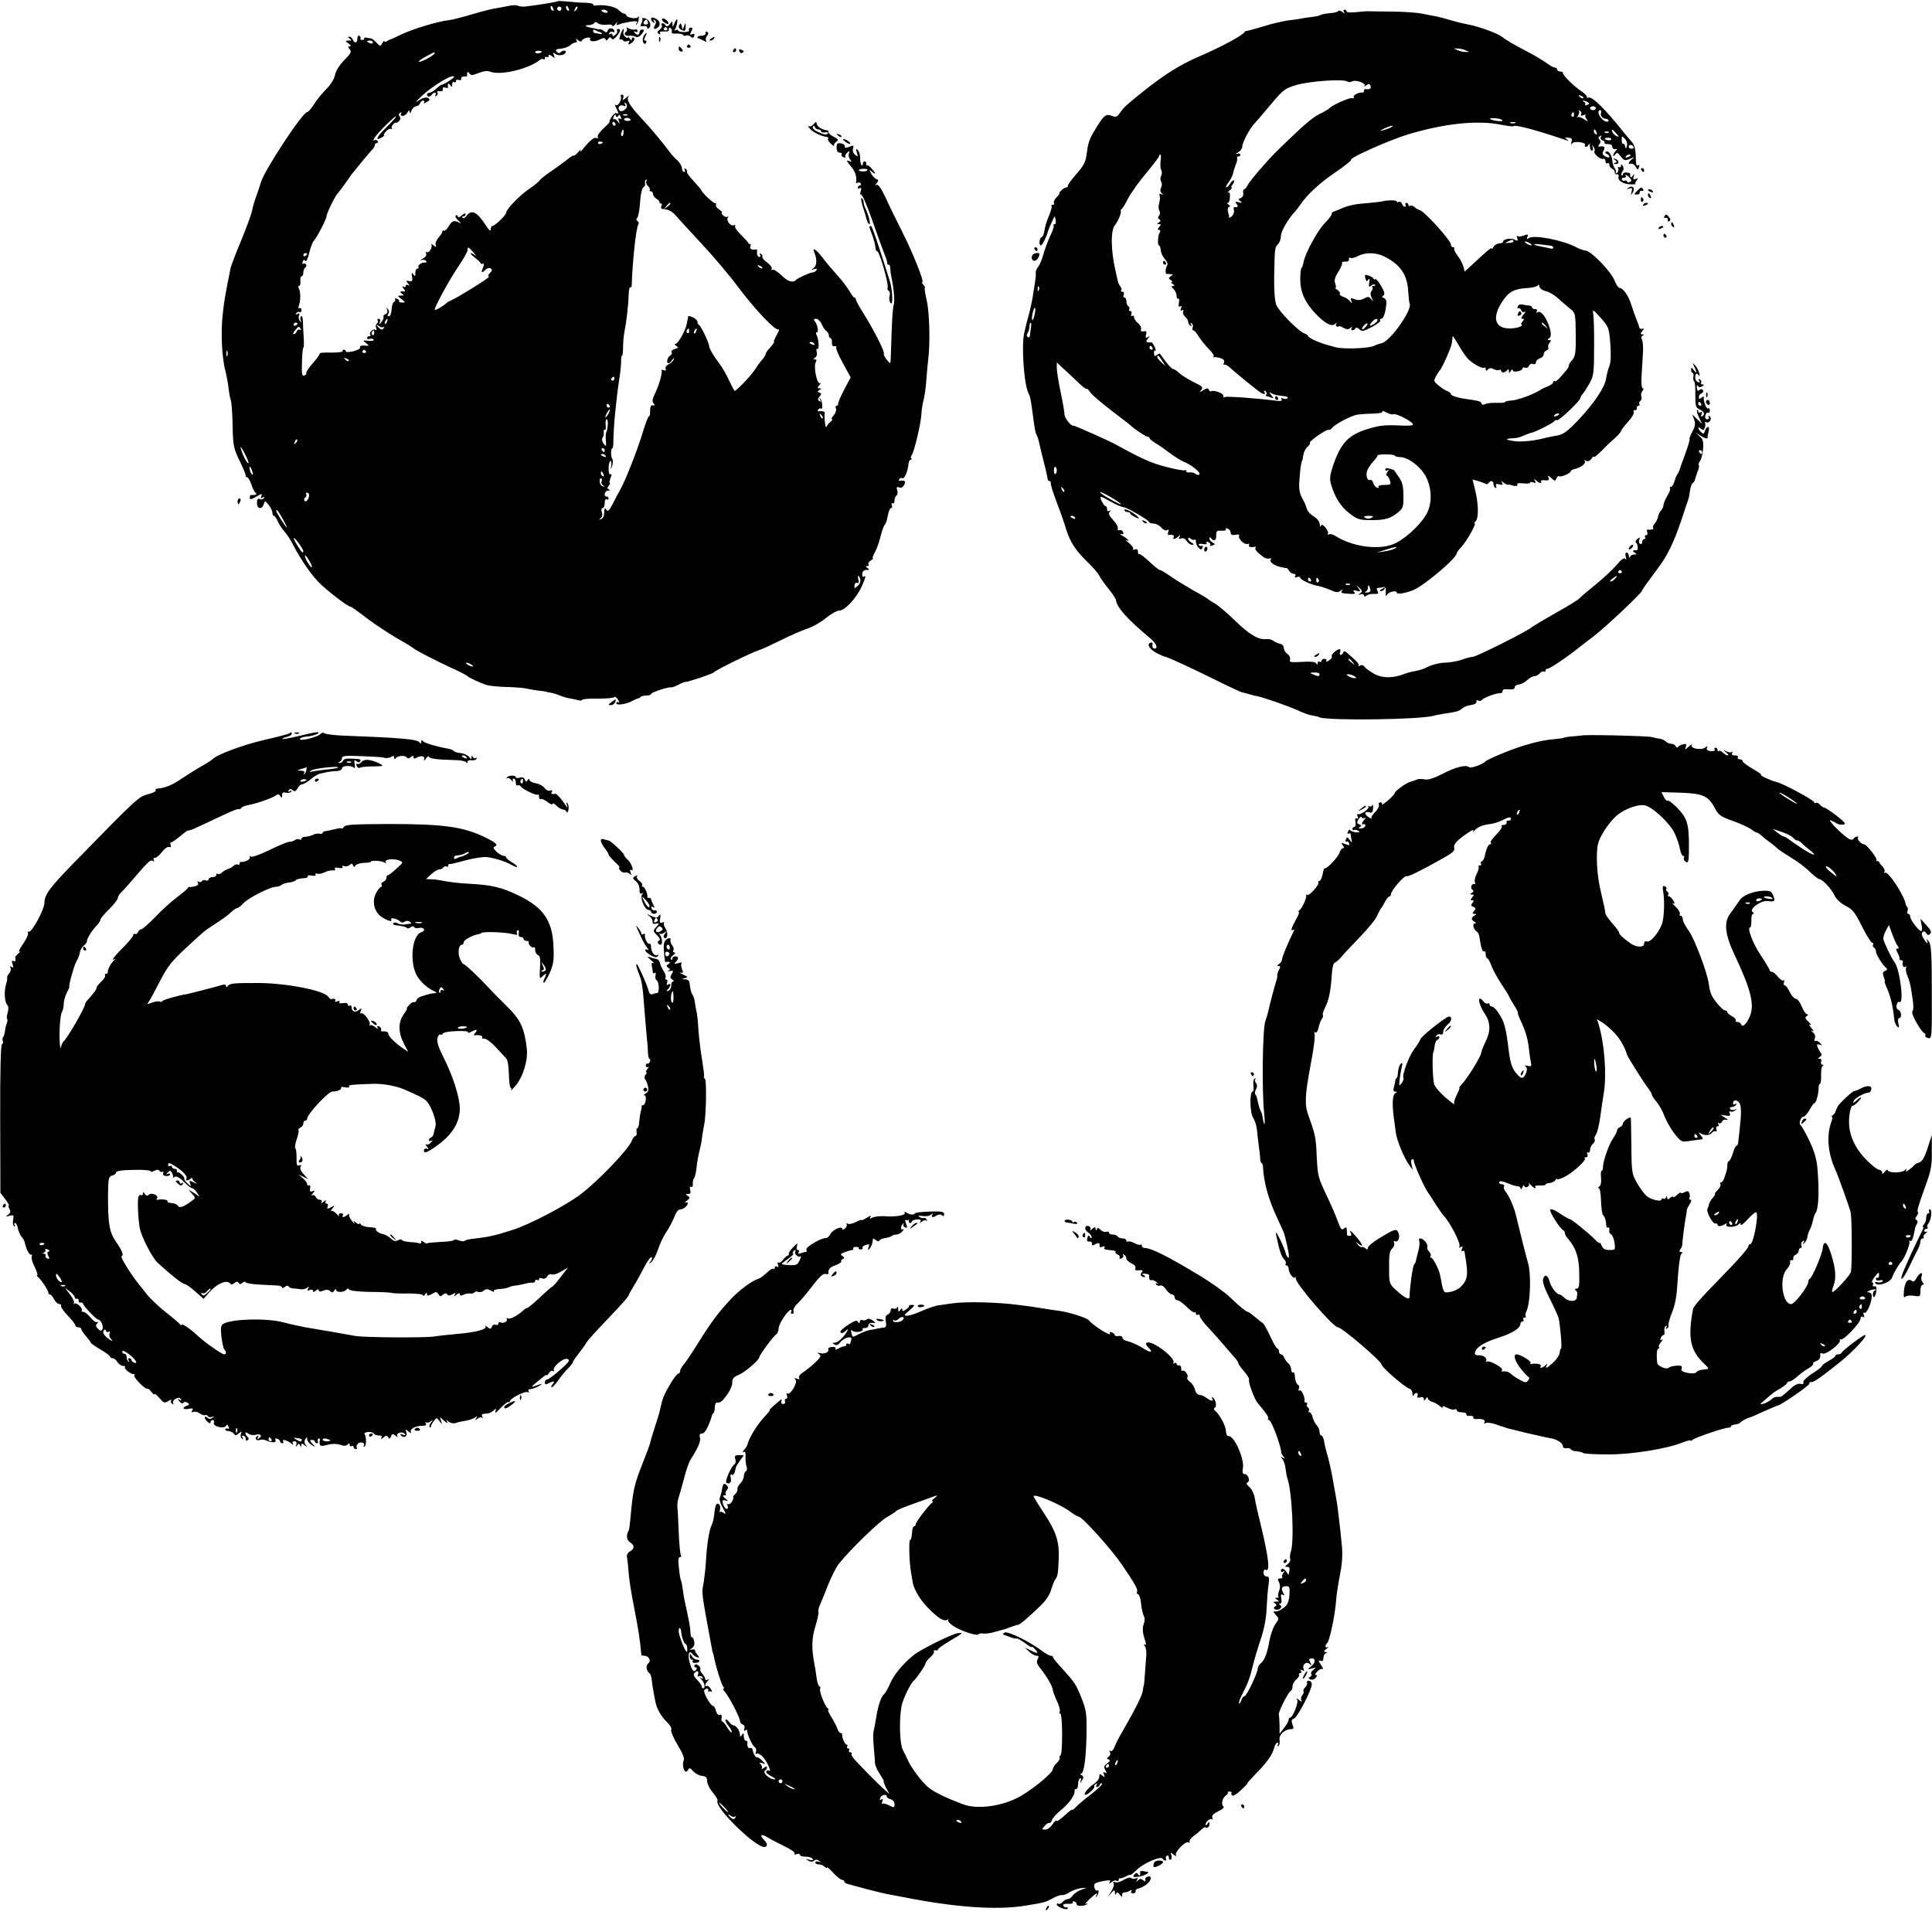 <?xml version="1.0" standalone="no"?>
<!DOCTYPE svg PUBLIC "-//W3C//DTD SVG 20010904//EN"
 "http://www.w3.org/TR/2001/REC-SVG-20010904/DTD/svg10.dtd">
<svg version="1.0" xmlns="http://www.w3.org/2000/svg"
 width="1000pt" height="1000pt" viewBox="0 0 1000 1000"
 preserveAspectRatio="xMidYMid meet">
<g transform="translate(0,1000) scale(0.1,-0.1)"
fill="#000000" stroke="none">
<path d="M2888 9994 c-5 -4 -114 -22 -171 -28 -15 -1 -32 1 -38 5 -6 3 -27 3
-48 -2 -20 -4 -52 -10 -71 -13 -19 -3 -73 -17 -120 -31 -47 -14 -101 -28 -120
-30 -55 -6 -180 -44 -240 -72 -30 -15 -57 -27 -60 -27 -3 -1 -11 -5 -17 -9 -7
-5 -13 -5 -13 0 0 4 -5 0 -11 -10 -10 -18 -12 -18 -30 2 -11 12 -23 21 -27 22
-4 0 -15 2 -25 4 -9 2 -15 0 -12 -4 2 -4 -2 -8 -10 -8 -8 0 -12 4 -9 8 2 4 0
10 -6 14 -5 3 -10 -3 -10 -14 0 -24 -15 -28 -24 -6 -3 8 -11 15 -18 15 -9 0
-8 -3 2 -10 12 -8 12 -10 -5 -10 -20 -1 -20 -1 -1 -15 12 -9 15 -15 7 -15 -11
0 -11 -3 -1 -15 11 -13 6 -22 -29 -57 -25 -26 -43 -55 -47 -76 -4 -21 -22 -50
-45 -73 -21 -21 -50 -56 -64 -79 -14 -22 -29 -40 -35 -40 -23 0 -219 -297
-239 -362 -5 -18 -17 -52 -25 -75 -9 -23 -18 -56 -21 -72 -3 -17 -28 -86 -56
-154 -28 -67 -52 -131 -55 -142 -28 -139 -34 -173 -41 -240 -11 -96 -5 -229
15 -300 5 -22 13 -60 15 -85 3 -25 8 -52 12 -62 3 -9 8 -67 9 -130 2 -105 5
-118 36 -183 19 -38 33 -73 32 -77 -1 -5 2 -8 7 -8 5 0 15 -17 22 -37 6 -21
17 -41 23 -45 10 -7 -4 -12 -25 -10 -3 1 -6 -6 -6 -14 0 -11 7 -10 33 5 28 17
32 17 27 4 -5 -12 -3 -14 7 -8 8 5 11 4 6 -3 -4 -6 -13 -9 -21 -5 -11 4 -15
-2 -15 -21 0 -31 26 -35 35 -6 6 20 7 20 26 -4 10 -13 19 -31 19 -40 0 -9 3
-16 8 -16 4 0 13 -13 20 -29 7 -16 23 -40 35 -53 12 -14 31 -42 42 -64 35 -69
87 -147 129 -192 38 -41 155 -132 170 -132 4 0 38 -24 77 -54 60 -46 144 -100
218 -141 10 -6 25 -16 32 -21 17 -14 112 -62 204 -105 39 -17 72 -35 75 -39 6
-7 65 -35 100 -46 14 -4 61 -9 105 -10 44 -1 91 -5 105 -9 14 -3 41 -8 60 -10
19 -2 36 -4 38 -6 1 -1 10 -2 20 -4 9 -1 31 -7 47 -14 17 -7 44 -15 60 -17 17
-3 35 -7 42 -9 7 -2 14 -1 17 3 2 4 39 7 83 6 43 0 80 3 83 8 3 4 11 -2 19
-13 7 -12 8 -18 2 -14 -6 3 -11 1 -11 -5 0 -13 52 -5 85 13 11 6 23 11 27 12
3 0 10 3 14 8 4 4 18 7 31 7 12 0 23 4 23 8 0 8 90 38 103 34 4 -1 21 5 37 13
16 9 32 15 35 15 14 -1 146 43 150 50 6 10 197 104 234 115 14 4 63 27 110 50
47 24 109 51 137 60 28 9 72 34 99 56 26 21 57 39 70 39 28 0 87 63 115 124
22 50 24 60 11 51 -6 -3 -9 4 -8 15 1 13 8 20 22 20 16 0 17 2 5 10 -11 7 -11
10 -2 10 7 0 11 4 7 9 -3 6 3 14 12 20 10 6 15 11 11 11 -4 0 1 15 11 33 10
17 23 56 30 85 7 28 17 54 21 57 5 3 11 23 15 45 4 22 11 40 17 40 6 0 7 7 4
16 -3 8 -2 12 4 9 6 -3 10 3 10 14 0 11 5 23 10 26 6 4 8 16 4 27 -5 17 -3 20
10 15 10 -4 20 1 26 13 10 19 3 26 -23 21 -5 -1 -6 3 -2 9 3 6 10 8 15 5 11
-7 30 38 33 78 1 9 6 17 11 17 5 0 6 3 3 7 -4 3 -3 11 2 17 13 17 48 166 50
211 1 22 6 57 12 77 5 21 12 68 14 105 3 38 7 86 10 108 10 81 6 242 -9 303
-8 34 -12 62 -9 62 3 0 0 7 -7 15 -7 8 -10 15 -6 15 11 0 -47 147 -104 260
-32 63 -72 145 -89 183 -21 44 -36 65 -44 60 -8 -5 -8 -2 1 9 10 13 10 17 -2
21 -8 3 -20 16 -27 29 -11 21 -11 22 4 9 22 -18 22 -9 -2 17 -10 12 -20 19
-24 16 -3 -3 -4 1 -3 8 0 7 -3 13 -9 13 -5 0 -9 -6 -9 -12 1 -7 -2 -11 -6 -8
-5 3 -8 19 -8 36 1 16 -5 35 -12 42 -10 10 -11 7 -5 -13 7 -22 6 -23 -9 -11
-10 8 -14 21 -11 32 6 17 3 18 -19 9 -19 -7 -25 -6 -23 3 1 6 -8 13 -20 15
-19 3 -23 -1 -23 -22 0 -17 6 -26 16 -26 8 0 13 -4 10 -9 -3 -5 1 -12 10 -15
8 -3 13 -2 10 3 -3 5 1 14 9 21 13 11 14 10 9 -4 -3 -9 -1 -23 6 -31 11 -13
10 -14 -6 -8 -15 5 -13 0 9 -26 24 -28 33 -56 28 -84 -1 -5 3 -6 8 -3 5 4 12
2 16 -4 3 -5 1 -10 -4 -10 -6 0 -11 -5 -11 -11 0 -5 5 -7 11 -3 8 4 9 -1 4
-16 -4 -13 -3 -20 2 -17 5 3 31 -56 57 -131 26 -75 55 -155 64 -177 9 -22 16
-43 14 -47 -1 -5 2 -8 7 -8 6 0 9 -8 9 -17 0 -10 2 -31 6 -48 13 -60 18 -124
12 -142 -4 -10 -9 -74 -11 -143 -2 -69 -5 -134 -5 -145 -1 -19 -2 -19 -21 4
-10 12 -17 27 -14 31 6 9 -58 133 -110 215 -19 30 -35 59 -35 65 0 5 -3 10 -8
10 -4 0 -15 15 -25 33 -10 17 -38 55 -63 82 -25 28 -60 69 -77 92 -33 43 -55
57 -42 26 15 -36 13 -67 -3 -80 -16 -12 -15 -12 2 -6 13 4 17 3 12 -5 -4 -7
-13 -12 -20 -12 -13 0 -77 -29 -86 -39 -15 -17 -44 -8 -75 24 -20 19 -41 32
-47 29 -7 -4 -8 -3 -4 4 4 6 -7 21 -23 33 -17 12 -28 26 -25 30 2 4 -1 11 -7
15 -8 4 -9 3 -5 -4 4 -7 2 -12 -3 -12 -10 0 -15 14 -12 33 0 4 -2 6 -6 6 -23
-4 -35 3 -29 16 3 8 2 14 -2 12 -4 -1 -7 0 -7 3 0 3 -17 22 -38 43 -21 20 -36
41 -32 47 3 5 0 7 -9 4 -16 -6 -40 28 -28 41 4 5 3 6 -3 3 -5 -3 -16 0 -23 8
-7 8 -9 14 -5 14 4 0 -3 7 -15 16 -12 8 -20 20 -16 25 3 5 1 8 -4 7 -8 -3 -72
58 -72 68 0 2 -18 23 -39 46 -22 23 -38 45 -35 49 2 4 -1 11 -7 15 -8 4 -9 3
-5 -4 4 -7 2 -12 -3 -12 -6 0 -11 8 -11 18 0 10 -10 28 -22 40 -13 11 -27 27
-33 34 -53 70 -99 126 -159 190 -56 60 -76 94 -63 108 6 8 2 6 -11 -5 -20 -16
-22 -17 -16 -2 3 10 1 17 -6 17 -6 0 -9 -3 -7 -7 8 -14 -12 -54 -24 -47 -8 5
-8 1 0 -14 13 -25 14 -35 2 -28 -5 3 -16 -5 -25 -19 -9 -14 -14 -25 -11 -25 4
0 -10 -15 -31 -34 -20 -19 -34 -39 -30 -45 4 -6 2 -9 -7 -5 -13 5 -36 -15 -73
-61 -8 -11 -13 -13 -9 -5 4 8 -3 4 -14 -9 -12 -13 -21 -20 -21 -16 0 4 -19 -8
-42 -27 -24 -18 -62 -46 -86 -62 -24 -16 -46 -35 -50 -41 -4 -6 -27 -25 -52
-42 -51 -35 -120 -106 -120 -124 0 -12 -59 -69 -72 -69 -5 0 -8 -8 -8 -17 0
-12 -8 -6 -23 17 -47 74 -76 89 -104 51 -6 -9 -15 -13 -19 -8 -4 4 -2 7 4 7 7
0 12 5 12 12 0 6 -9 3 -20 -7 -12 -11 -20 -13 -20 -6 0 7 -5 9 -10 6 -6 -4 -1
-15 12 -26 13 -12 16 -17 8 -13 -28 16 -40 12 -57 -16 -9 -16 -20 -27 -25 -24
-4 3 -8 1 -8 -4 0 -5 -9 -19 -20 -32 -12 -13 -18 -30 -15 -38 5 -13 3 -13 -12
-1 -10 7 -15 10 -11 5 10 -12 -11 -48 -22 -41 -6 3 -7 0 -4 -8 3 -8 -5 -19
-18 -26 -13 -6 -15 -9 -6 -7 10 3 20 1 23 -5 4 -5 3 -9 -2 -8 -15 4 -43 -13
-37 -22 3 -5 0 -9 -5 -9 -6 0 -11 -10 -11 -22 0 -19 -2 -20 -11 -8 -8 12 -10
9 -6 -12 3 -22 1 -26 -15 -23 -17 4 -18 2 -6 -12 9 -12 9 -15 1 -9 -8 4 -13 2
-13 -4 0 -6 -5 -8 -12 -4 -8 5 -8 2 1 -10 8 -9 10 -16 5 -15 -21 4 -28 -2 -14
-11 12 -8 12 -10 -5 -10 -19 0 -19 -1 3 -18 21 -17 22 -18 3 -18 -11 0 -18 3
-15 7 2 4 -3 10 -12 13 -8 3 -13 2 -9 -3 3 -5 0 -11 -5 -13 -6 -2 -12 -19 -13
-39 -1 -21 -7 -36 -14 -36 -8 0 -9 4 -3 12 5 6 5 16 -2 25 -8 12 -9 12 -4 -3
3 -11 0 -20 -9 -23 -8 -4 -13 -9 -10 -14 2 -4 -2 -16 -10 -26 -13 -16 -14 -17
-9 -1 4 10 1 17 -6 17 -6 0 -9 -4 -5 -9 3 -5 1 -12 -4 -16 -6 -3 -7 -13 -4
-22 4 -10 2 -14 -4 -10 -12 8 -36 -17 -26 -26 3 -4 1 -7 -5 -7 -7 0 -12 -4
-12 -10 0 -5 6 -7 14 -4 8 3 17 1 20 -4 3 -5 -8 -8 -27 -6 -31 3 -31 3 -12
-12 14 -11 15 -15 5 -14 -27 4 -41 0 -36 -9 3 -5 -12 -13 -34 -19 -23 -5 -40
-6 -40 -1 0 5 -5 9 -11 9 -5 0 -8 -4 -5 -8 2 -4 -24 -7 -59 -7 -35 1 -62 -1
-60 -4 2 -4 -14 -26 -35 -50 -22 -24 -37 -48 -35 -52 3 -4 -2 -9 -10 -13 -12
-4 -14 7 -12 69 1 41 4 75 7 75 3 0 4 24 2 53 -2 28 -4 66 -4 84 -1 18 -5 30
-9 27 -5 -2 -6 -12 -3 -22 5 -14 4 -14 -4 -3 -6 8 -8 21 -4 29 4 11 1 13 -8 7
-9 -5 -11 -4 -6 4 4 6 12 9 17 6 5 -4 9 1 9 10 0 9 -4 13 -10 10 -6 -4 -7 2
-2 17 9 27 8 70 -2 87 -4 6 -3 11 2 11 5 0 8 11 7 25 -2 14 1 25 6 25 5 0 9 9
9 19 0 11 5 23 10 26 6 4 8 11 4 16 -3 5 -10 7 -15 4 -5 -3 -6 1 -2 10 4 12 8
13 13 5 4 -7 13 9 20 39 7 29 17 57 24 64 17 19 66 113 66 128 0 14 47 110 59
119 3 3 22 28 41 55 19 28 39 55 45 61 5 7 26 31 44 54 19 23 41 48 48 56 7 7
13 17 13 23 0 6 5 11 11 11 5 0 7 5 4 10 -4 6 -11 7 -17 4 -7 -4 -7 -1 0 12
13 23 112 121 112 111 0 -4 -23 -30 -51 -57 -50 -48 -61 -74 -22 -51 10 6 15
11 11 11 -4 0 0 9 9 19 9 11 21 17 26 14 6 -3 8 -2 5 3 -3 5 0 15 8 22 8 7 14
10 14 7 0 -3 6 0 14 7 9 9 11 17 5 25 -7 7 -6 14 2 19 8 4 9 3 5 -4 -4 -7 -1
-12 8 -12 8 0 20 8 25 18 8 13 11 14 11 2 1 -9 5 -6 10 8 5 12 16 22 24 22 7
0 16 7 20 15 3 8 10 15 16 15 6 0 8 -5 5 -11 -4 -6 2 -5 14 3 17 10 18 14 6
21 -10 5 -27 1 -48 -13 -22 -15 -16 -7 18 25 58 54 165 117 165 97 0 -7 -65
-47 -65 -40 0 1 -11 -7 -25 -19 -13 -13 -30 -23 -37 -23 -7 0 -13 -4 -13 -10
0 -5 4 -10 9 -10 6 0 13 5 16 10 3 6 11 10 16 10 6 0 7 -5 3 -12 -4 -7 -3 -8
5 -4 6 4 9 12 5 17 -3 6 2 9 12 7 12 -2 18 2 16 11 -2 8 3 11 12 8 9 -4 15 -3
15 1 -3 19 2 25 11 12 8 -13 10 -12 10 3 0 10 5 15 10 12 6 -3 10 -1 10 5 0 7
7 10 15 6 8 -3 14 0 12 7 -1 7 6 11 15 11 10 -1 17 1 16 5 -2 18 3 24 11 12 8
-12 15 -12 48 1 24 10 46 13 60 7 55 -21 200 14 259 62 6 5 14 6 17 2 4 -3 7
-1 7 6 0 7 5 9 10 6 6 -3 10 -1 10 6 0 8 5 7 17 -2 15 -12 16 -12 10 5 -6 15
-5 16 6 8 16 -13 50 -9 55 7 4 13 -19 11 -29 -2 -3 -4 -11 -2 -17 5 -9 11 -5
14 21 16 17 2 38 9 47 17 9 8 22 15 29 15 7 0 9 5 5 13 -6 9 -4 9 8 -1 10 -8
17 -9 20 -2 1 5 13 12 26 15 12 2 20 0 17 -4 -9 -16 22 -20 48 -6 19 10 27 10
31 2 3 -9 7 -8 14 2 7 10 11 10 17 2 5 -8 13 -5 26 10 21 25 24 39 8 39 -5 0
-8 -4 -5 -9 3 -5 -1 -14 -9 -21 -11 -9 -15 -9 -15 -1 0 7 -5 9 -12 5 -7 -4 -8
-3 -4 5 4 6 12 9 17 6 5 -4 9 -2 9 3 0 17 -28 21 -34 5 -5 -12 -9 -13 -20 -4
-8 7 -18 11 -22 10 -5 -1 -11 -1 -14 1 -3 1 -16 4 -29 6 -32 6 -40 14 -13 14
11 0 24 5 27 10 5 8 11 7 21 -1 8 -6 27 -9 44 -7 17 3 30 0 30 -6 0 -5 7 -1
16 10 8 10 12 13 8 5 -6 -11 -3 -13 12 -7 10 5 37 10 58 14 32 4 38 2 31 -9
-5 -8 -4 -11 0 -6 5 4 10 18 11 30 2 12 1 17 -2 10 -6 -13 -57 -7 -62 8 -2 5
-8 9 -13 9 -5 0 -18 9 -29 20 -17 17 -79 28 -122 21 -5 0 -8 2 -8 7 0 4 -19 7
-43 8 -23 0 -63 3 -89 6 -27 2 -49 4 -50 2z m-24 -40 c3 -8 2 -12 -4 -9 -6 3
-10 10 -10 16 0 14 7 11 14 -7z m40 -5 c-3 -5 -10 -7 -15 -3 -5 3 -7 10 -3 15
3 5 10 7 15 3 5 -3 7 -10 3 -15z m40 5 c3 -8 2 -12 -4 -9 -6 3 -10 10 -10 16
0 14 7 11 14 -7z m37 -7 c-10 -9 -11 -8 -5 6 3 10 9 15 12 12 3 -3 0 -11 -7
-18z m163 -6 c4 -5 -1 -8 -9 -7 -21 3 -31 16 -12 16 9 0 18 -4 21 -9z m-42
-106 c3 0 9 -3 13 -7 4 -3 -1 -5 -12 -3 -10 2 -21 4 -25 4 -5 1 -8 6 -8 12 0
6 5 7 13 2 6 -4 15 -8 19 -8z m-1172 -55 c0 -5 -7 -7 -15 -4 -8 4 -15 8 -15
10 0 2 7 4 15 4 8 0 15 -4 15 -10z m874 -49 c-9 -9 -34 -9 -34 -1 0 5 9 8 20
7 10 -1 17 -3 14 -6z m-554 -6 c0 -9 -64 -45 -80 -45 -8 0 5 11 30 25 51 27
50 27 50 20z m994 -280 c-7 -17 -32 -27 -39 -15 -10 16 4 30 22 23 12 -5 14
-3 8 7 -5 8 -4 11 3 6 6 -4 9 -13 6 -21z m-44 -45 c5 8 9 7 13 -5 5 -11 3 -14
-5 -9 -8 5 -9 1 -5 -12 7 -18 6 -18 -6 -2 -8 10 -17 15 -21 11 -4 -4 -4 1 0
12 5 13 9 15 12 6 3 -10 6 -10 12 -1z m47 4 c-3 -3 -12 -4 -19 -1 -8 3 -5 6 6
6 11 1 17 -2 13 -5z m17 -22 c2 -4 -4 -8 -15 -8 -10 0 -19 4 -19 8 0 4 6 8 14
8 8 0 17 -4 20 -8z m-79 -22 c3 -5 1 -10 -4 -10 -6 0 -11 5 -11 10 0 6 2 10 4
10 3 0 8 -4 11 -10z m42 -49 c0 -11 -5 -18 -9 -15 -4 3 -5 11 -1 19 7 21 12
19 10 -4z m-107 -47 c0 -8 -19 -13 -24 -6 -3 5 1 9 9 9 8 0 15 -2 15 -3z
m1370 -143 c0 -9 -38 -12 -44 -3 -2 4 7 8 20 8 13 1 24 -1 24 -5z m-1145 -60
c-3 -5 1 -16 9 -24 8 -8 12 -17 9 -21 -4 -3 -1 -6 5 -6 7 0 12 -7 12 -15 0 -7
8 -18 18 -24 9 -5 16 -13 16 -18 -1 -4 2 -7 7 -6 4 2 6 -4 3 -12 -4 -8 -2 -15
2 -16 35 -3 52 -12 73 -36 13 -15 72 -80 131 -143 59 -63 145 -164 190 -225
91 -121 195 -230 210 -220 6 4 1 -10 -10 -29 -11 -20 -17 -36 -14 -36 4 0 -4
-11 -32 -43 -6 -7 -11 -16 -11 -20 -1 -5 -9 -19 -19 -30 -11 -12 -28 -36 -38
-52 -21 -32 -97 -111 -104 -108 -2 1 -15 26 -29 55 -13 29 -36 69 -51 88 -30
39 -52 78 -52 91 0 15 -43 104 -52 107 -4 2 -8 9 -8 16 0 7 -11 18 -25 24 -14
6 -24 8 -24 4 1 -4 1 -9 -1 -12 -1 -3 -3 -16 -6 -29 -6 -33 -45 -101 -58 -101
-6 0 -4 -5 4 -10 13 -8 11 -11 -7 -16 -13 -4 -20 -11 -17 -16 4 -6 1 -14 -7
-18 -15 -10 -22 -40 -9 -40 5 0 14 8 20 18 8 11 10 12 7 2 -2 -8 -13 -19 -25
-25 -13 -6 -20 -16 -17 -24 4 -9 0 -11 -10 -7 -9 3 -14 2 -11 -2 6 -10 -12
-74 -35 -122 -13 -26 -14 -39 -6 -48 8 -10 7 -12 -4 -10 -10 2 -14 -7 -14 -29
0 -17 -2 -30 -6 -28 -3 2 -16 -31 -29 -73 -28 -94 -91 -256 -119 -305 -11 -20
-30 -55 -41 -78 -17 -32 -24 -39 -31 -28 -9 14 -10 12 -13 -25 0 -11 -8 -21
-16 -23 -12 -4 -12 -3 -1 5 8 6 11 18 6 31 -4 12 -2 21 4 21 6 0 11 12 11 26
0 14 4 23 10 19 6 -3 10 -1 10 4 0 6 -4 11 -10 11 -18 0 -11 30 8 31 11 0 12
2 4 6 -10 4 -10 8 -1 19 6 8 9 14 5 14 -3 0 -1 12 4 26 7 16 7 23 0 19 -6 -4
-10 8 -10 29 0 19 4 37 9 40 4 3 7 -7 5 -22 -4 -27 -4 -27 5 -2 4 14 4 30 0
35 -9 12 -8 55 1 55 3 0 5 19 5 43 1 72 14 208 32 327 5 30 8 67 8 83 -1 15 2
27 5 27 3 0 5 19 5 43 0 23 3 59 7 79 10 49 21 142 22 195 1 22 4 39 9 36 4
-2 7 4 7 14 3 113 22 293 34 312 4 5 2 13 -4 16 -7 5 -8 11 -1 19 5 6 12 42
14 80 2 37 10 71 16 76 7 4 11 11 10 16 -2 14 0 24 7 24 3 0 3 -4 -1 -9z m125
-115 c0 -2 -8 -10 -17 -17 -16 -13 -17 -12 -4 4 13 16 21 21 21 13z m-1019
-253 c13 -16 17 -22 9 -15 -8 6 -18 12 -23 12 -5 0 3 -10 19 -22 16 -13 31
-26 32 -30 2 -5 8 -6 13 -2 5 3 5 -6 -1 -20 -11 -29 -8 -32 13 -12 7 8 19 11
26 7 10 -6 9 -12 -3 -24 -10 -9 -12 -17 -5 -19 8 -3 -171 -114 -205 -127 -6
-2 -13 -7 -16 -10 -11 -13 -60 -41 -60 -34 0 16 79 161 124 226 25 37 46 74
46 82 0 20 3 19 31 -12z m-861 -7 c0 -3 -4 -8 -10 -11 -5 -3 -10 -1 -10 4 0 6
5 11 10 11 6 0 10 -2 10 -4z m2355 -74 c-3 -3 -11 0 -18 7 -9 10 -8 11 6 5 10
-3 15 -9 12 -12z m-1942 -277 c-3 -9 -8 -14 -10 -11 -3 3 -2 9 2 15 9 16 15
13 8 -4z m2250 -12 c6 -16 17 -32 24 -36 7 -4 13 -15 13 -22 0 -8 4 -15 9 -15
4 0 8 -10 7 -22 -1 -16 4 -22 14 -20 8 2 12 0 8 -4 -4 -4 11 -41 34 -82 l41
-75 -34 -65 c-19 -36 -33 -69 -31 -74 1 -4 -2 -8 -8 -8 -5 0 -7 -7 -3 -15 3
-9 -3 -25 -12 -35 -10 -11 -14 -20 -9 -20 5 0 2 -6 -7 -13 -9 -7 -18 -19 -22
-27 -4 -13 -12 49 -8 73 1 7 -15 11 -32 8 -5 -1 -6 3 -2 9 3 6 10 8 15 5 11
-7 6 42 -5 53 -4 4 -5 1 0 -7 6 -10 4 -12 -4 -7 -9 6 -9 11 1 24 11 12 11 16
-1 20 -11 4 -11 6 0 13 12 7 12 9 0 9 -11 0 -11 3 0 17 8 9 9 14 3 10 -15 -9
-34 85 -22 107 6 11 5 16 -4 16 -10 0 -10 2 1 9 8 5 12 18 8 30 -3 12 -1 18 4
15 11 -6 6 56 -5 74 -4 7 -3 12 2 12 11 0 4 39 -11 58 -7 8 -5 12 7 12 9 0 22
-12 29 -27z m-2713 3 c0 -3 -4 -8 -10 -11 -5 -3 -10 -1 -10 4 0 6 5 11 10 11
6 0 10 -2 10 -4z m445 -18 c5 4 5 1 1 -6 -6 -10 -11 -10 -22 -1 -8 6 -14 14
-14 16 0 3 6 0 13 -6 8 -6 18 -7 22 -3z m-429 -10 c4 -6 3 -8 -3 -5 -6 4 -13
0 -17 -8 -3 -8 -10 -15 -16 -15 -5 0 -2 9 7 20 20 23 20 23 29 8z m2011 -13
c0 -8 -4 -12 -9 -9 -5 3 -6 10 -3 15 9 13 12 11 12 -6z m36 0 c-3 -9 -8 -14
-10 -11 -3 3 -2 9 2 15 9 16 15 13 8 -4z m-1666 -10 c0 -8 -4 -12 -9 -9 -5 3
-6 10 -3 15 9 13 12 11 12 -6z m2278 -55 c3 -6 -1 -7 -9 -4 -18 7 -21 14 -7
14 6 0 13 -4 16 -10z m-3038 -62 c-3 -7 -5 -2 -5 12 0 14 2 19 5 13 2 -7 2
-19 0 -25z m717 24 c3 -5 -1 -9 -9 -9 -8 0 -12 4 -9 9 3 4 7 8 9 8 2 0 6 -4 9
-8z m-89 -50 c-3 -3 -11 0 -18 7 -9 10 -8 11 6 5 10 -3 15 -9 12 -12z m1375
-92 c0 -5 -5 -10 -11 -10 -5 0 -7 5 -4 10 3 6 8 10 11 10 2 0 4 -4 4 -10z
m-25 -140 c3 -5 1 -10 -4 -10 -6 0 -11 5 -11 10 0 6 2 10 4 10 3 0 8 -4 11
-10z m-5 -40 c-6 -11 -13 -20 -16 -20 -2 0 0 9 6 20 6 11 13 20 16 20 2 0 0
-9 -6 -20z m1108 -25 c-3 -3 -9 2 -12 12 -6 14 -5 15 5 6 7 -7 10 -15 7 -18z
m-1112 -32 c-1 -16 -4 -32 -7 -38 -4 -5 -5 -26 -3 -45 2 -32 2 -34 -12 -16 -8
11 -10 24 -5 30 5 6 7 19 6 29 -2 9 1 15 5 12 5 -3 7 8 5 25 -2 16 0 30 5 30
4 0 7 -12 6 -27z m-1615 -96 c-10 -9 -11 -8 -5 6 3 10 9 15 12 12 3 -3 0 -11
-7 -18z m-245 -104 c-6 -6 -31 43 -40 77 -4 14 5 3 19 -24 14 -27 24 -51 21
-53z m1844 67 c0 -5 -2 -10 -4 -10 -3 0 -8 5 -11 10 -3 6 -1 10 4 10 6 0 11
-4 11 -10z m5 -30 c3 -6 -1 -7 -9 -4 -18 7 -21 14 -7 14 6 0 13 -4 16 -10z
m-1826 -95 c0 -5 -4 -3 -9 5 -5 8 -9 22 -9 30 0 16 17 -16 18 -35z m1815 -1
c3 -8 2 -12 -4 -9 -6 3 -10 10 -10 16 0 14 7 11 14 -7z m-10 -36 c-4 -6 0 -15
7 -20 12 -8 11 -9 -1 -5 -8 2 -16 13 -16 25 -1 12 3 19 8 16 4 -3 5 -10 2 -16z
m-1514 -70 c0 -21 -17 -41 -24 -30 -3 6 -2 13 4 17 6 4 8 11 5 16 -4 5 -1 9 4
9 6 0 11 -6 11 -12z m-137 -123 c14 -25 24 -45 21 -45 -4 0 -54 77 -54 85 0
14 10 1 33 -40z m107 -167 c0 -15 -8 -8 -29 26 -29 46 -26 57 4 16 14 -19 25
-38 25 -42z m36 -60 c9 -16 11 -27 5 -24 -5 4 -16 20 -25 36 -8 17 -10 28 -5
25 5 -4 16 -20 25 -37z m2847 -87 c2 -11 -3 -25 -14 -34 -16 -14 -18 -14 -16
3 0 10 7 16 13 13 8 -3 11 2 7 16 -3 12 -3 21 0 21 2 0 7 -8 10 -19z m-2013
-441 c8 -5 11 -10 5 -10 -5 0 -17 5 -25 10 -8 5 -10 10 -5 10 6 0 17 -5 25
-10z"/>
<path d="M6927 9943 c-3 -5 -22 -10 -43 -11 -20 -2 -42 -6 -48 -9 -5 -4 -23
-8 -40 -10 -16 -2 -41 -5 -55 -8 -14 -3 -48 -8 -76 -11 -27 -4 -85 -17 -127
-31 -43 -13 -81 -23 -84 -23 -4 1 -10 -2 -13 -7 -13 -18 -120 -76 -227 -122
-110 -47 -191 -99 -309 -194 -82 -66 -87 -72 -108 -101 -15 -22 -21 -24 -44
-15 -30 11 -40 3 -89 -79 -27 -45 -32 -62 -41 -129 -4 -31 -17 -55 -52 -94
-25 -29 -45 -56 -44 -61 2 -4 -2 -8 -8 -8 -6 0 -17 -7 -25 -15 -9 -8 -13 -15
-10 -15 3 0 -3 -9 -14 -20 -12 -12 -18 -25 -15 -30 4 -6 1 -10 -6 -10 -7 0
-10 -3 -6 -6 3 -3 -3 -26 -14 -52 -11 -25 -21 -59 -23 -76 -2 -17 -9 -32 -15
-34 -12 -4 -15 -42 -3 -42 7 0 29 44 37 75 6 19 34 80 35 75 7 -30 7 -40 -1
-40 -6 0 -8 -3 -5 -8 2 -4 -6 -29 -19 -55 -12 -27 -28 -69 -35 -95 -7 -26 -19
-54 -27 -64 -8 -9 -13 -22 -12 -30 2 -7 -1 -33 -5 -58 -4 -25 -10 -58 -12 -75
-3 -16 -10 -48 -15 -70 -6 -22 -13 -47 -15 -55 -2 -8 -7 -31 -12 -51 -17 -67
-1 -281 24 -320 6 -10 10 -31 19 -99 10 -77 14 -100 20 -110 3 -5 8 -18 10
-27 2 -10 9 -38 15 -63 21 -82 31 -125 32 -137 1 -7 5 -13 10 -13 4 0 7 -3 7
-7 -1 -5 0 -10 1 -13 1 -3 3 -12 5 -20 2 -8 16 -46 30 -85 15 -38 35 -95 44
-127 22 -67 48 -107 111 -168 26 -25 53 -56 60 -70 7 -14 29 -45 49 -69 19
-24 36 -49 37 -57 6 -40 59 -99 178 -198 32 -27 42 -53 21 -53 -7 0 -12 8 -10
18 3 12 -1 16 -11 12 -21 -8 -1 -37 38 -56 18 -9 35 -16 38 -16 11 0 150 -65
265 -122 66 -33 127 -61 135 -63 8 -1 24 -5 35 -9 11 -3 31 -9 45 -11 36 -8
157 -50 210 -74 25 -12 56 -23 70 -25 14 -2 32 -6 40 -10 48 -18 516 -12 590
8 8 3 32 7 54 11 68 10 78 13 93 26 8 7 21 13 29 15 8 2 22 5 32 7 9 2 16 9
14 16 -1 6 3 8 9 4 6 -3 14 -3 18 2 8 12 72 36 93 36 10 -1 17 5 15 11 -1 8 9
11 31 9 22 -2 32 1 32 10 0 8 10 14 21 15 12 1 31 11 43 22 12 12 29 21 38 21
9 0 21 7 28 15 7 8 16 12 21 9 5 -3 9 0 9 5 0 6 3 10 8 9 8 -3 97 56 162 108
25 20 58 45 74 57 59 44 256 229 256 241 0 3 16 27 36 53 19 27 41 55 47 64
46 60 81 133 117 239 17 52 34 102 37 110 3 8 7 24 8 35 5 36 10 50 18 56 5 3
10 12 11 20 2 8 8 25 13 39 6 14 9 29 6 33 -3 4 1 14 7 22 6 8 13 35 15 61 3
38 0 50 -18 66 l-22 20 25 -16 c27 -17 41 -20 39 -8 -1 4 0 9 1 12 1 3 3 13 5
23 5 24 -12 22 -20 -3 -6 -17 -8 -18 -21 -6 -18 19 -18 32 0 17 11 -9 15 -8
20 5 3 9 4 20 1 25 -4 5 0 6 8 3 17 -6 31 22 15 32 -7 4 -8 3 -4 -4 4 -7 1
-12 -7 -12 -10 0 -13 7 -10 20 3 11 9 17 14 14 5 -3 9 2 9 11 0 9 -4 14 -9 11
-9 -6 -26 41 -22 58 1 5 -4 4 -12 -2 -11 -9 -14 -8 -14 3 0 8 7 17 14 19 8 3
11 11 8 16 -5 7 -11 8 -19 1 -8 -7 -12 -4 -13 12 -1 13 1 17 5 10 5 -8 13 -9
22 -3 11 7 12 10 2 10 -7 0 -11 4 -7 9 3 5 0 13 -6 17 -8 5 -9 3 -4 -6 5 -8 3
-11 -6 -8 -14 5 -19 25 -11 42 3 4 9 2 14 -5 6 -10 7 -6 3 11 -4 14 -14 32
-22 40 -14 13 -14 13 -4 -7 15 -30 14 -41 -2 -19 -12 16 -14 16 -14 2 0 -9 4
-16 8 -16 4 0 6 -9 4 -20 -2 -11 0 -22 4 -24 4 -3 7 -34 6 -70 0 -58 2 -66 22
-75 24 -11 30 -26 13 -36 -6 -4 -7 1 -3 11 4 12 3 15 -5 10 -7 -4 -12 -2 -12
5 0 7 -3 10 -6 6 -3 -3 1 -20 10 -38 l16 -33 -25 24 -26 25 10 -27 c7 -20 6
-34 -9 -61 -10 -19 -17 -37 -15 -39 3 -2 -7 -35 -21 -74 -14 -38 -27 -73 -28
-79 -1 -5 -6 -17 -11 -25 -5 -8 -10 -17 -11 -20 -11 -37 -18 -50 -26 -50 -5 0
-7 -4 -4 -8 3 -5 -4 -23 -15 -40 -10 -18 -19 -39 -19 -47 0 -7 -6 -20 -12 -27
-7 -7 -15 -22 -16 -33 -2 -11 -10 -27 -18 -36 -8 -9 -11 -19 -7 -22 6 -6 -11
-11 -29 -8 -4 0 -5 -6 -2 -14 4 -8 1 -15 -6 -15 -6 0 -8 -4 -5 -10 3 -5 1 -10
-4 -10 -6 0 -11 -7 -11 -16 0 -8 -5 -12 -11 -9 -6 4 -8 14 -4 22 5 13 3 14
-10 3 -9 -7 -12 -16 -7 -19 10 -7 12 -40 3 -39 -19 2 -24 -4 -11 -12 13 -8 13
-10 -2 -10 -9 0 -19 -6 -21 -12 -3 -8 -6 -6 -6 5 -1 9 -6 17 -12 17 -6 0 -8
-9 -4 -22 4 -14 3 -18 -2 -11 -6 9 -20 -1 -47 -33 -22 -25 -71 -71 -110 -102
-39 -32 -75 -62 -81 -69 -5 -7 -59 -40 -120 -74 -60 -34 -117 -68 -126 -75
-25 -22 -288 -154 -307 -154 -9 0 -35 -7 -57 -15 -22 -8 -60 -14 -85 -15 -25
0 -63 -9 -84 -19 -20 -11 -52 -22 -69 -24 -18 -3 -43 -9 -57 -15 -59 -23 -114
-23 -155 -1 -22 12 -45 28 -51 37 -7 9 -16 12 -25 7 -8 -5 -11 -5 -7 -1 6 7
-7 22 -61 68 -11 9 -16 9 -19 0 -2 -7 -8 -12 -13 -12 -4 0 -6 7 -3 15 4 8 2
15 -2 15 -16 -1 -46 -29 -41 -37 3 -5 -3 -15 -15 -22 -11 -7 -17 -8 -13 -2 3
6 -1 11 -9 11 -9 0 -16 -5 -16 -11 0 -5 -4 -7 -10 -4 -5 3 -10 0 -10 -7 0 -10
-2 -10 -8 -1 -5 8 -29 10 -74 7 -58 -3 -66 -2 -61 12 3 8 -2 21 -13 29 -10 7
-19 21 -19 31 0 11 -9 20 -20 22 -11 2 -26 9 -34 15 -8 7 -24 10 -36 9 -40 -5
-88 23 -163 96 -40 39 -87 79 -105 89 -18 10 -34 21 -37 24 -3 3 -36 23 -75
44 -38 22 -91 54 -116 72 -26 18 -51 33 -56 33 -5 0 -30 20 -55 44 -26 24 -49
41 -52 38 -3 -3 -6 3 -6 12 0 12 -5 16 -16 12 -8 -3 -13 -2 -9 3 3 5 -7 19
-22 31 -16 12 -22 19 -15 15 24 -12 11 5 -15 20 -16 9 -20 14 -11 11 12 -3 15
-1 11 10 -3 8 -12 13 -19 10 -8 -3 -11 0 -8 8 3 7 -8 27 -24 44 -22 23 -26 34
-18 43 8 9 8 10 -1 5 -8 -4 -13 -1 -13 8 0 9 -3 16 -7 16 -5 0 -13 11 -20 25
-14 31 -12 31 45 -1 26 -15 56 -28 67 -29 21 -3 128 -65 133 -77 2 -5 13 -8
24 -8 11 0 29 -9 39 -21 11 -12 23 -18 30 -13 9 5 10 2 6 -9 -3 -9 -3 -16 1
-16 20 3 33 -2 27 -11 -9 -14 8 -12 24 3 11 10 12 9 6 -2 -6 -11 -4 -13 8 -8
11 4 22 -1 29 -13 7 -11 20 -20 28 -20 12 1 11 3 -2 11 -10 5 -18 15 -18 21 0
7 4 7 13 -1 8 -6 17 -8 20 -4 4 3 7 -1 7 -11 0 -10 6 -24 14 -31 12 -12 15
-12 20 1 3 8 2 12 -3 9 -5 -3 -12 -1 -16 4 -3 6 6 8 21 5 16 -3 23 -1 19 6 -3
6 0 7 9 4 9 -3 13 -10 10 -15 -3 -5 2 -6 12 -2 15 5 15 7 0 15 -9 5 -16 14
-16 21 0 8 3 8 8 2 14 -20 28 -13 27 13 0 23 4 27 28 25 15 -1 25 2 22 7 -3 6
1 7 9 4 9 -3 16 -13 16 -21 0 -11 7 -14 25 -11 13 3 22 1 19 -4 -9 -14 27 -50
43 -43 8 2 11 0 8 -5 -6 -10 9 -15 30 -10 6 1 7 -2 3 -6 -4 -4 5 -18 20 -30
27 -24 38 -28 57 -24 6 1 7 -1 3 -5 -11 -11 13 -31 47 -39 17 -4 32 -7 34 -6
2 1 8 -5 13 -14 5 -9 16 -16 24 -16 9 0 12 -5 8 -12 -5 -8 -2 -9 9 -5 10 3 17
2 17 -3 0 -11 58 -37 93 -43 12 -2 40 -11 61 -20 31 -14 42 -15 54 -5 13 10
14 10 8 1 -7 -13 -5 -14 46 -17 20 -1 25 1 17 10 -8 9 -4 11 13 6 21 -5 22 -4
9 14 -14 18 -14 18 5 1 16 -15 17 -19 4 -28 -13 -9 -12 -10 3 -5 9 3 17 0 17
-6 0 -7 4 -7 13 -1 6 6 24 10 39 9 21 -1 25 1 18 15 -6 10 -5 16 3 16 7 0 19
2 27 4 11 3 14 -4 13 -26 -2 -18 0 -24 5 -15 8 17 52 27 52 12 0 -10 45 -2 84
13 59 25 226 166 226 192 0 4 11 18 24 32 27 29 79 121 69 121 -4 0 -2 5 5 12
16 16 15 89 -2 159 l-14 57 29 -8 c16 -5 33 -11 38 -14 5 -4 12 -2 16 4 9 15
25 12 25 -4 0 -8 4 -18 10 -21 5 -3 7 0 4 9 -4 11 0 13 17 9 17 -5 20 -3 14 8
-7 12 -6 12 7 1 9 -7 20 -12 24 -11 5 1 11 0 14 -1 20 -8 39 -7 34 2 -4 7 6 9
30 6 20 -2 36 -1 36 4 0 4 7 4 17 1 12 -5 14 -3 8 8 -6 11 -5 12 6 2 15 -15
33 -17 25 -4 -3 4 6 7 20 5 20 -2 24 1 19 14 -5 13 -2 13 14 -2 19 -17 21 -17
27 -2 3 9 10 14 14 11 10 -6 60 15 60 26 0 4 12 10 26 13 31 8 56 30 46 41 -4
5 -1 5 7 0 9 -5 19 -2 28 10 7 11 13 15 13 10 0 -4 15 7 34 26 18 19 49 49 70
67 20 18 36 36 36 40 0 5 16 25 35 47 20 21 34 44 31 52 -3 7 0 12 7 10 7 -1
11 4 9 11 -1 6 3 12 9 12 5 0 8 4 4 9 -3 5 0 13 6 16 5 4 8 14 5 22 -4 9 -1
22 5 29 7 8 7 14 2 14 -6 0 -9 27 -6 68 2 37 5 90 7 117 2 28 -1 58 -5 67 -6
10 -4 18 4 21 9 4 8 6 -2 6 -11 1 -11 4 -1 17 11 12 11 15 0 12 -8 -2 -15 2
-15 7 -1 6 -7 24 -14 40 -7 17 -19 51 -27 76 -14 47 -43 89 -62 89 -5 0 -17
17 -25 38 -19 47 -118 150 -149 155 -13 1 -34 9 -47 16 -69 38 -224 68 -249
48 -9 -7 -11 -6 -6 7 5 14 3 15 -19 7 -14 -5 -28 -7 -33 -3 -4 4 -4 -1 -1 -11
5 -14 3 -16 -12 -8 -20 11 -61 4 -61 -10 0 -5 -9 -9 -20 -9 -10 0 -24 -8 -29
-17 -6 -10 -11 -15 -11 -10 0 8 -15 -4 -87 -71 l-52 -48 -6 25 c-4 14 -17 40
-30 57 -13 17 -21 34 -18 38 4 3 1 6 -5 6 -7 0 -12 6 -12 14 0 21 -137 173
-161 178 -7 2 -20 9 -27 16 -8 7 -18 10 -23 7 -5 -4 -9 -1 -9 4 0 6 -5 11 -11
11 -5 0 -7 -4 -4 -10 3 -5 2 -10 -3 -10 -6 0 -13 7 -16 16 -3 8 -10 12 -16 9
-5 -3 -10 -3 -10 2 0 4 -15 7 -32 6 -18 -1 -33 -2 -33 -3 0 -2 -55 -9 -117
-14 -31 -2 -71 -11 -90 -19 -18 -8 -42 -18 -52 -21 -10 -4 -16 -9 -13 -12 3
-3 -12 -25 -35 -48 -39 -39 -104 -160 -111 -204 -2 -12 -6 -25 -10 -28 -4 -4
-7 -32 -7 -61 0 -63 25 -120 79 -176 48 -51 84 -70 101 -54 10 9 11 9 6 0 -6
-11 6 -18 17 -11 1 1 11 -4 23 -10 16 -8 24 -8 34 1 10 9 11 9 6 0 -8 -15 10
-18 19 -3 4 6 12 5 21 -4 12 -13 21 -12 64 11 27 14 47 30 44 34 -3 5 -1 9 5
9 11 0 21 26 26 71 3 20 -1 32 -11 36 -12 4 -13 8 -4 13 9 6 7 18 -10 48 -13
23 -27 39 -31 37 -4 -3 -9 -1 -11 4 -1 4 -13 11 -25 15 -18 6 -21 4 -16 -14 5
-17 8 -19 15 -8 7 9 8 5 5 -15 -3 -22 -2 -25 10 -16 7 7 16 9 20 5 3 -3 0 -6
-7 -6 -7 0 -10 -3 -7 -7 4 -3 2 -12 -4 -19 -7 -9 -7 -19 1 -36 10 -20 9 -21
-2 -7 -12 15 -17 15 -38 4 -16 -9 -32 -10 -48 -4 -21 8 -23 7 -18 -8 5 -16 5
-16 -7 -2 -6 9 -22 19 -35 23 -12 4 -20 11 -17 16 3 5 -3 13 -12 19 -10 6 -15
11 -11 11 4 0 4 10 -1 22 -6 17 -2 33 16 61 13 21 22 41 19 46 -3 4 5 7 17 7
13 -1 21 4 19 12 -1 8 2 11 7 7 6 -3 24 1 40 10 40 20 94 19 139 -4 82 -42
117 -95 121 -181 2 -30 5 -58 7 -61 17 -29 -99 -195 -144 -205 -15 -4 -31 -9
-37 -13 -25 -14 -158 -20 -203 -8 -56 15 -69 19 -104 34 -21 9 -38 20 -38 24
0 4 -8 10 -18 13 -30 10 -132 113 -146 148 -8 22 -12 72 -11 148 3 148 3 150
21 167 7 8 14 27 14 42 0 24 38 89 74 127 6 6 18 22 26 34 35 52 100 113 182
168 48 33 85 62 81 65 -9 10 203 104 297 132 191 57 359 74 482 49 32 -6 59
-10 61 -7 9 9 112 -18 272 -72 16 -6 17 -5 5 4 -12 8 -11 10 8 8 17 -1 21 -6
16 -22 -3 -13 -2 -16 4 -7 10 14 75 5 66 -9 -3 -5 -1 -9 5 -9 5 0 12 6 14 13
3 6 6 2 6 -10 1 -13 5 -23 11 -23 5 0 7 8 4 18 -5 14 -4 14 4 2 6 -8 8 -18 5
-23 -7 -12 30 -44 45 -39 6 2 12 -4 12 -13 0 -9 5 -13 10 -10 6 3 10 0 10 -8
0 -8 7 -17 15 -21 8 -3 14 -11 13 -18 -2 -7 3 -12 10 -10 8 1 12 -3 10 -10 -7
-20 18 -39 57 -42 19 -1 33 0 30 2 -3 3 0 11 7 19 8 11 7 12 -6 7 -12 -5 -15
-2 -10 12 5 16 4 16 -5 4 -9 -13 -15 -9 -13 10 0 3 -8 7 -19 7 -10 1 -19 -3
-19 -9 0 -6 -3 -8 -6 -5 -4 4 -2 12 4 20 7 8 7 18 2 27 -7 11 -10 12 -10 2 0
-7 -4 -10 -10 -7 -5 3 -7 0 -4 -8 3 -8 -1 -18 -8 -23 -7 -4 -10 -4 -6 1 4 4 3
14 -3 22 -6 7 -13 27 -14 44 -3 30 -23 55 -35 42 -3 -3 1 -8 8 -10 6 -3 12 -9
12 -14 0 -6 -8 -5 -20 1 -16 9 -18 15 -10 30 11 20 3 26 -24 21 -5 -1 -4 4 2
12 8 9 8 17 1 24 -8 8 -7 13 2 18 8 5 10 4 5 -4 -4 -6 0 -14 8 -17 9 -3 14 -9
11 -13 -2 -4 6 -7 18 -7 13 1 22 -5 22 -14 1 -8 7 -14 15 -12 12 3 13 1 3 -9
-7 -7 -13 -18 -13 -23 0 -6 5 -4 10 4 9 13 13 11 29 -10 17 -22 22 -23 48 -12
24 11 26 10 11 -1 -21 -16 -24 -31 -5 -24 6 2 17 -5 23 -16 10 -17 12 -18 17
-3 4 10 3 15 -3 11 -11 -7 -12 -2 -14 61 -1 23 -9 48 -17 56 -7 8 -27 32 -44
52 -94 119 -164 188 -183 181 -7 -3 -11 -1 -8 3 2 4 -12 19 -32 32 -39 27 -92
79 -92 92 0 5 -7 8 -15 8 -8 0 -15 5 -15 10 0 6 -5 10 -12 10 -6 0 -25 10 -42
23 -17 12 -56 36 -86 52 -92 48 -124 67 -148 86 -24 18 -124 54 -177 63 -16 3
-55 12 -85 21 -30 9 -64 18 -75 20 -11 2 -44 8 -73 14 -29 6 -101 11 -160 11
-59 1 -114 1 -122 2 -8 0 -36 -2 -62 -5 -27 -3 -48 -1 -48 4 0 5 -5 9 -11 9
-5 0 -7 -6 -3 -12 6 -10 4 -10 -8 0 -9 7 -19 9 -21 5z m658 -203 l20 -9 -20 0
c-11 0 -29 4 -40 9 l-20 9 20 0 c11 0 29 -4 40 -9z m-609 -163 c4 -3 14 -3 23
2 19 10 75 -11 64 -24 -5 -5 -1 -4 8 3 14 10 18 10 23 -3 5 -13 -5 -20 -26
-16 -5 0 -8 -3 -8 -9 0 -5 -3 -10 -7 -9 -19 3 -52 -14 -46 -23 3 -6 0 -8 -8
-6 -12 5 -106 -37 -119 -53 -3 -4 -25 -17 -50 -29 -40 -20 -85 -60 -214 -185
-56 -55 -149 -163 -160 -186 -5 -11 -13 -19 -17 -19 -4 0 -6 -9 -4 -19 2 -11
-3 -22 -13 -26 -14 -5 -14 -7 -2 -16 12 -8 10 -10 -8 -6 -19 5 -21 3 -11 -9
10 -13 6 -18 -12 -16 -4 1 -5 -7 -2 -17 2 -9 -3 -23 -12 -31 -9 -7 -15 -9 -14
-4 1 5 0 11 -1 14 -8 21 -6 40 3 40 7 0 5 5 -3 10 -8 5 -10 10 -5 10 6 0 11
14 11 30 1 21 -2 28 -10 23 -7 -5 -3 0 7 10 11 9 16 17 12 17 -4 0 -2 7 5 15
7 9 10 18 7 21 -3 3 -12 -3 -19 -15 -7 -12 -16 -21 -21 -21 -4 0 1 12 13 28
11 15 21 36 23 47 2 11 9 31 14 45 6 14 9 28 6 33 -2 4 1 7 6 7 6 0 11 4 11
10 0 5 -8 7 -17 4 -10 -2 -8 1 5 7 12 7 22 20 22 30 0 22 38 93 64 121 12 12
47 54 80 93 68 81 75 87 136 105 72 21 250 33 266 17z m1219 -85 c-3 -3 -11 0
-18 7 -9 10 -8 11 6 5 10 -3 15 -9 12 -12z m23 -21 c11 -7 10 -9 -3 -14 -9 -4
-14 -3 -10 2 3 5 -1 12 -7 14 -7 3 -8 6 -3 6 6 0 16 -3 23 -8z m42 -31 c0 -5
-7 -10 -15 -10 -8 0 -15 5 -15 10 0 6 7 10 15 10 8 0 15 -4 15 -10z m-76 -32
c-5 -8 -1 -9 12 -4 10 4 15 4 11 0 -4 -4 -1 -14 6 -22 9 -12 6 -12 -14 1 -14
10 -30 14 -34 10 -5 -5 -4 -1 3 8 6 9 8 20 4 24 -4 5 -1 5 6 1 7 -4 9 -12 6
-18z m103 7 c-6 -13 8 -29 25 -30 14 0 20 -15 6 -15 -17 0 -41 25 -44 46 -1 8
2 14 8 14 6 0 8 -7 5 -15z m-140 -10 c0 -8 -4 -12 -9 -9 -5 3 -6 10 -3 15 9
13 12 11 12 -6z m-370 -28 c6 -9 -55 -2 -65 8 -3 3 9 4 27 3 18 -1 35 -6 38
-11z m66 -14 c-7 -2 -19 -2 -25 0 -7 3 -2 5 12 5 14 0 19 -2 13 -5z m-643 -22
c-8 -5 -26 -11 -40 -15 -21 -5 -20 -3 5 9 32 15 60 20 35 6z m1064 -27 c3 -8
2 -12 -4 -9 -6 3 -10 10 -10 16 0 14 7 11 14 -7z m101 -4 c16 -17 16 -20 3
-15 -9 4 -19 13 -22 21 -7 19 -2 18 19 -6z m-38 4 c-3 -3 -12 -4 -19 -1 -8 3
-5 6 6 6 11 1 17 -2 13 -5z m94 -69 c-5 -18 -6 -18 -9 -2 -2 9 -7 15 -11 13
-4 -3 -7 6 -7 19 0 23 1 23 16 7 10 -10 14 -26 11 -37z m-81 35 c0 -4 -7 -7
-15 -6 -23 3 -26 12 -5 13 11 1 20 -2 20 -7z m115 -40 c3 -5 -1 -10 -9 -10 -9
0 -16 5 -16 10 0 6 4 10 9 10 6 0 13 -4 16 -10z m-2448 -74 c-2 -19 -1 -40 4
-47 4 -7 4 -20 -1 -29 -5 -9 -5 -22 0 -30 5 -8 5 -21 0 -30 -6 -11 -5 -22 3
-30 9 -10 9 -11 -2 -5 -9 5 -12 3 -9 -6 3 -8 2 -26 -2 -40 -5 -15 -4 -32 1
-40 4 -7 4 -19 -2 -25 -7 -8 -6 -15 2 -19 8 -6 7 -10 -2 -16 -12 -7 -12 -9 0
-9 11 0 11 -3 1 -15 -9 -11 -9 -15 -1 -15 7 0 9 -5 4 -12 -10 -17 -13 -68 -4
-68 3 0 8 -11 9 -25 1 -14 11 -35 22 -47 12 -13 16 -26 11 -32 -9 -12 -11 -45
-2 -44 3 0 13 0 21 -1 13 -1 13 -2 0 -11 -13 -9 -13 -11 0 -20 8 -5 11 -10 5
-10 -5 0 -3 -5 5 -10 11 -7 12 -10 2 -10 -10 0 -10 -4 2 -16 9 -8 16 -24 16
-35 0 -11 4 -18 9 -15 4 3 6 -6 3 -21 -3 -18 -1 -24 6 -19 8 5 10 1 5 -10 -4
-12 -3 -15 5 -10 7 4 10 2 6 -7 -3 -8 2 -20 11 -27 8 -7 15 -18 15 -26 0 -7 5
-16 12 -20 7 -5 8 -3 3 6 -5 8 -4 11 3 6 6 -4 9 -13 5 -21 -3 -8 -1 -15 4 -15
5 0 17 -14 27 -31 10 -16 33 -45 51 -64 19 -18 31 -36 27 -40 -4 -4 -2 -5 3
-4 6 2 20 -1 33 -5 16 -5 22 -13 17 -24 -3 -9 -3 -13 0 -10 4 4 17 -2 29 -13
29 -26 119 -100 147 -121 26 -20 44 -24 33 -6 -4 7 -3 8 5 4 6 -4 9 -12 6 -17
-4 -5 -4 -9 -1 -9 2 0 13 -3 23 -7 16 -6 17 -5 3 12 -13 17 -13 18 0 10 8 -5
26 -11 40 -12 14 -2 30 -4 37 -5 7 -1 10 -5 7 -9 -2 -5 -12 -5 -21 -2 -10 4
-14 2 -10 -4 5 -7 -3 -10 -20 -8 -110 14 -265 25 -273 20 -6 -4 -9 -1 -8 6 3
12 -49 32 -63 24 -4 -3 -9 1 -12 7 -3 10 -10 10 -28 -1 -21 -13 -23 -13 -11 1
11 13 5 19 -41 41 -29 15 -62 35 -74 47 -12 11 -26 20 -31 20 -5 0 -22 17 -38
38 -15 20 -29 39 -30 41 -2 2 -9 -1 -17 -7 -10 -8 -13 -6 -14 9 -1 11 2 17 7
14 4 -3 3 6 -3 19 -7 14 -14 24 -17 24 -28 -2 -32 2 -19 19 12 14 12 16 0 8
-11 -6 -13 -3 -9 13 4 16 2 20 -13 17 -12 -2 -16 1 -13 10 3 8 -4 22 -15 32
-12 9 -21 23 -21 31 0 7 -4 10 -10 7 -6 -3 -7 1 -4 9 3 9 1 16 -6 16 -6 0 -9
4 -5 9 3 5 1 12 -5 16 -5 3 -10 15 -10 26 0 10 -4 19 -10 19 -5 0 -7 7 -4 15
4 8 1 15 -7 15 -7 0 -9 3 -6 7 4 3 2 12 -3 19 -6 6 -13 21 -15 33 -3 12 -7 31
-10 44 -26 110 -27 215 -4 242 16 19 35 65 30 74 -2 2 1 7 6 10 4 3 19 28 32
54 14 27 55 85 93 130 37 45 68 85 68 90 0 4 3 7 6 7 3 0 4 -15 1 -34z m2433
30 c0 -2 -7 -7 -16 -10 -8 -3 -12 -2 -9 4 6 10 25 14 25 6z m-2 -137 c-7 -5
-15 -4 -16 1 -2 6 -8 8 -12 5 -5 -3 -11 -1 -15 5 -3 5 1 10 10 10 10 0 13 5 9
13 -4 6 2 3 15 -7 16 -15 18 -21 9 -27z m-604 -307 c2 -4 -7 -8 -22 -9 -24 -2
-24 -1 -7 7 11 5 21 9 22 9 1 1 4 -3 7 -7z m86 -12 c8 -5 11 -10 5 -10 -5 0
-17 5 -25 10 -8 5 -10 10 -5 10 6 0 17 -5 25 -10z m108 -12 c6 -1 12 -5 12
-10 0 -5 -8 -7 -17 -4 -10 3 -31 7 -47 10 -16 3 -31 7 -34 10 -4 5 20 3 86 -6z
m-27 -235 c16 -3 45 -20 63 -37 19 -17 47 -41 63 -54 27 -22 28 -24 29 -132 1
-94 -2 -113 -17 -132 -11 -11 -19 -25 -19 -30 0 -5 -4 -14 -10 -21 -36 -45
-58 -66 -63 -60 -4 3 -7 2 -7 -4 0 -6 -12 -16 -27 -22 -16 -6 -35 -15 -43 -21
-35 -22 -114 -51 -146 -53 -19 -1 -34 -5 -34 -8 0 -3 -19 -5 -42 -4 -24 1 -51
-2 -60 -6 -10 -6 -18 -5 -20 3 -4 11 -12 13 -73 22 -48 6 -85 18 -85 26 0 5
-8 11 -17 15 -10 3 -31 16 -46 29 -26 21 -28 25 -15 47 7 13 15 26 18 29 14
13 61 119 65 145 2 17 4 32 4 35 1 3 15 -20 33 -50 17 -30 40 -63 52 -73 29
-26 72 -47 80 -40 3 4 6 0 6 -7 0 -11 3 -11 12 -2 8 8 17 8 30 1 10 -5 23 -7
28 -4 6 3 10 1 10 -4 0 -13 22 -10 32 4 5 6 8 4 8 -5 0 -13 1 -13 10 0 5 8 10
10 10 4 0 -7 11 -9 25 -6 14 2 25 9 25 14 0 6 6 8 14 5 8 -3 17 1 20 10 4 8
13 13 21 9 9 -3 15 0 15 9 0 7 9 17 20 20 11 3 20 13 20 21 0 8 7 17 15 20 8
4 12 10 9 15 -3 6 0 16 6 24 10 12 10 15 -1 15 -11 0 -11 2 -1 9 14 8 11 39
-7 81 -17 40 -38 63 -52 54 -8 -4 -10 -3 -5 4 4 7 1 12 -8 12 -9 0 -16 4 -16
8 0 5 -6 9 -12 10 -7 0 -23 3 -35 5 -13 4 -24 0 -27 -9 -3 -8 -2 -13 3 -10 5
3 12 -1 15 -10 3 -9 11 -12 18 -8 7 4 4 -2 -6 -14 -13 -15 -15 -22 -6 -22 10
0 10 -3 0 -15 -7 -8 -9 -15 -4 -15 5 0 2 -5 -6 -10 -8 -5 -33 -10 -56 -10 -78
0 -93 57 -37 141 32 49 62 65 128 68 28 2 52 8 55 14 2 7 6 4 8 -6 2 -10 16
-20 33 -24z m-2624 5 c-3 -8 -6 -5 -6 6 -1 11 2 17 5 13 3 -3 4 -12 1 -19z
m-22 -128 c-4 -17 -9 -29 -12 -26 -3 2 -2 19 2 36 4 17 9 29 12 26 3 -2 2 -19
-2 -36z m2980 -149 c4 -58 3 -96 -5 -116 -7 -16 -14 -46 -17 -65 -6 -43 -59
-123 -138 -208 -64 -68 -85 -83 -125 -88 -14 -2 -51 -10 -83 -18 -32 -7 -81
-12 -109 -11 -54 4 -78 14 -35 16 32 2 34 2 70 17 16 7 31 12 33 12 13 0 113
50 119 60 3 5 10 8 14 5 9 -5 121 101 121 115 0 5 6 15 13 22 6 7 22 32 35 55
21 38 23 55 23 190 1 81 -2 159 -5 173 -4 21 2 16 38 -24 43 -48 44 -52 51
-135z m-1205 121 c0 -4 -9 -13 -20 -20 -23 -14 -26 -8 -7 13 13 16 27 19 27 7z
m-1794 -39 c-2 -16 -5 -34 -5 -41 -1 -7 -6 -10 -11 -7 -6 4 -7 12 -3 18 8 13
10 19 12 42 0 8 3 15 6 15 3 0 4 -12 1 -27z m1730 2 c-9 -9 -16 -13 -16 -8 0
12 22 34 28 28 2 -2 -3 -11 -12 -20z m935 8 c13 -16 12 -17 -3 -4 -10 7 -18
15 -18 17 0 8 8 3 21 -13z m-2036 -113 c3 -5 1 -10 -4 -10 -6 0 -11 5 -11 10
0 6 2 10 4 10 3 0 8 -4 11 -10z m50 -67 l18 -28 -21 19 c-12 11 -22 23 -22 28
0 14 7 9 25 -19z m-438 -109 c23 -23 44 -39 47 -37 3 3 11 -5 18 -16 7 -12 56
-54 108 -94 52 -40 97 -74 100 -77 17 -18 80 -60 89 -60 6 0 11 -4 11 -8 0 -4
15 -16 33 -27 17 -10 50 -33 72 -50 22 -17 54 -37 70 -44 40 -15 92 -57 83
-67 -4 -4 -13 -2 -20 3 -7 6 -21 9 -30 8 -10 -2 -18 1 -18 6 0 6 -4 8 -8 5 -5
-3 -49 5 -98 18 -77 20 -120 39 -264 118 -35 19 -211 97 -214 95 -10 -6 -46
39 -46 57 0 12 -9 64 -20 116 -11 52 -20 108 -20 124 l0 30 32 -30 c18 -16 52
-48 75 -70z m3228 -114 c3 -5 1 -10 -4 -10 -6 0 -11 5 -11 10 0 6 2 10 4 10 3
0 8 -4 11 -10z m-1593 -54 c11 7 96 -36 101 -51 4 -8 -17 -10 -77 -7 -63 3
-97 0 -152 -17 -104 -31 -144 -73 -184 -191 -17 -51 -19 -68 -10 -99 20 -66
51 -116 96 -149 39 -30 50 -34 111 -34 73 -1 103 9 143 43 22 18 25 29 24 83
0 49 -5 70 -24 97 -13 19 -24 35 -24 35 -1 1 -11 5 -23 8 -15 5 -23 3 -23 -4
0 -6 5 -8 13 -4 9 6 9 4 -1 -8 -7 -9 -9 -18 -4 -20 5 -1 13 -13 16 -25 7 -21
4 -23 -29 -23 -21 0 -34 -4 -30 -10 3 -5 0 -7 -8 -4 -8 3 -17 15 -20 26 -3 11
-10 17 -15 14 -14 -8 -24 22 -16 47 4 11 17 32 30 46 13 14 24 29 24 33 0 4
20 7 45 6 25 0 45 -3 45 -7 0 -3 13 -7 29 -7 43 -2 107 -52 133 -104 31 -62
31 -142 -1 -195 -37 -61 -117 -132 -173 -153 -80 -30 -212 -10 -296 44 -12 8
-28 12 -34 8 -6 -4 -8 -3 -5 3 4 6 -2 20 -12 32 -14 16 -21 18 -24 9 -3 -7 -6
-3 -6 9 -1 13 -13 29 -30 39 -16 10 -33 27 -36 38 -4 12 -8 23 -9 26 -1 3 -9
19 -18 36 -12 22 -16 47 -12 90 3 54 10 99 14 99 1 0 4 14 6 30 3 17 13 36 22
43 9 7 15 16 12 20 -6 8 91 75 98 67 3 -2 10 2 16 9 16 21 98 64 132 70 16 2
53 5 82 5 31 1 51 5 47 11 -3 5 7 3 21 -5 15 -8 31 -12 36 -9z m858 0 c0 -2
-7 -7 -16 -10 -8 -3 -12 -2 -9 4 6 10 25 14 25 6z m740 -196 c0 -5 -2 -10 -4
-10 -3 0 -8 5 -11 10 -3 6 -1 10 4 10 6 0 11 -4 11 -10z m-3340 -95 c0 -8 -3
-16 -7 -18 -5 -3 -8 5 -8 18 0 13 3 21 8 18 4 -2 7 -10 7 -18z m38 -110 c-3
-3 -9 2 -12 12 -6 14 -5 15 5 6 7 -7 10 -15 7 -18z m292 -62 c8 -8 -11 0 -42
17 -32 17 -61 36 -64 42 -8 12 84 -39 106 -59z m-235 -73 c3 -6 -1 -7 -9 -4
-18 7 -21 14 -7 14 6 0 13 -4 16 -10z m1536 1 c-8 -5 -20 -7 -28 -4 -21 8 -15
13 15 13 20 0 23 -3 13 -9z m119 -160 c-8 -5 -33 -12 -55 -15 l-40 -6 45 14
c53 17 71 19 50 7z m1174 -119 c3 -5 -1 -9 -9 -9 -8 0 -12 4 -9 9 3 4 7 8 9 8
2 0 6 -4 9 -8z m-34 -37 c-7 -8 -17 -15 -23 -15 -6 0 -2 7 9 15 25 19 30 19
14 0z m-1575 -5 c3 -5 1 -10 -4 -10 -6 0 -11 5 -11 10 0 6 2 10 4 10 3 0 8 -4
11 -10z m40 1 c3 -5 2 -12 -3 -15 -5 -3 -9 1 -9 9 0 17 3 19 12 6z m162 -27
c-3 -3 -12 -4 -19 -1 -8 3 -5 6 6 6 11 1 17 -2 13 -5z m105 -22 c4 -13 -1 -18
-16 -19 -12 -1 -15 1 -8 4 6 3 12 11 12 19 0 20 7 18 12 -4z m-91 -379 c13
-16 12 -17 -3 -4 -10 7 -18 15 -18 17 0 8 8 3 21 -13z m-171 -63 c0 -12 -8
-12 -35 0 -18 8 -17 9 8 9 15 1 27 -3 27 -9z m180 -10 c13 -9 13 -10 0 -10 -8
0 -22 5 -30 10 -13 9 -13 10 0 10 8 0 22 -5 30 -10z"/>
<path d="M6020 8640 c0 -5 5 -10 11 -10 5 0 7 5 4 10 -3 6 -8 10 -11 10 -2 0
-4 -4 -4 -10z"/>
<path d="M6600 7940 c0 -5 5 -10 11 -10 5 0 7 5 4 10 -3 6 -8 10 -11 10 -2 0
-4 -4 -4 -10z"/>
<path d="M7857 8376 c-4 -10 -1 -13 8 -9 8 3 12 9 9 14 -7 12 -11 11 -17 -5z"/>
<path d="M3324 9903 c3 -3 1 -14 -4 -24 -8 -15 -7 -17 10 -14 11 2 20 -1 20
-8 0 -8 3 -8 11 0 14 14 -2 46 -26 49 -9 1 -14 0 -11 -3z m29 -16 c3 -8 -1
-14 -9 -14 -15 0 -18 9 -7 20 9 9 10 9 16 -6z"/>
<path d="M3370 9901 c0 -6 5 -13 12 -17 7 -5 8 -3 3 6 -5 9 -4 11 3 6 9 -5 9
-13 2 -27 -11 -19 -4 -25 15 -11 15 10 12 31 -5 42 -19 12 -30 12 -30 1z"/>
<path d="M3427 9902 c-3 -4 3 -13 14 -20 10 -7 19 -8 19 -3 0 13 -28 33 -33
23z"/>
<path d="M3490 9878 c-8 -20 -9 -21 -9 -4 -1 19 -1 19 -14 1 -10 -12 -16 -14
-21 -7 -4 7 -12 12 -17 12 -6 0 -7 -5 -4 -11 4 -6 -1 -16 -11 -23 -13 -10 -14
-15 -4 -21 8 -5 11 -4 6 3 -4 7 3 10 21 9 19 -1 27 2 25 11 -1 8 2 11 8 7 6
-4 9 -12 7 -19 -3 -8 5 -11 24 -10 16 1 32 -2 35 -7 3 -5 10 -7 15 -3 5 3 16
1 23 -5 10 -9 15 -8 19 3 4 11 1 13 -10 9 -13 -5 -13 -3 -5 14 8 15 8 20 -3
20 -7 0 -11 -6 -9 -12 3 -7 -7 -11 -26 -11 -16 0 -30 4 -30 8 0 5 -5 6 -12 2
-7 -4 -8 -3 -4 4 9 15 16 52 10 52 -3 0 -9 -10 -14 -22z m-36 -26 c3 -5 -1 -9
-9 -9 -8 0 -12 4 -9 9 3 4 7 8 9 8 2 0 6 -4 9 -8z"/>
<path d="M3516 9871 c-5 -8 -3 -16 5 -22 22 -14 29 -11 28 14 0 21 -1 21 -8 2
l-8 -20 -4 20 c-4 15 -6 17 -13 6z"/>
<path d="M3244 9852 c3 -6 2 -13 -4 -17 -15 -9 -3 -24 18 -20 9 1 24 -1 32 -5
10 -5 21 0 32 14 13 18 14 23 2 23 -8 0 -14 -6 -14 -14 0 -16 -16 -17 -26 -1
-4 7 -3 8 4 4 7 -4 12 -2 12 4 0 7 -6 10 -12 7 -7 -2 -21 0 -32 5 -12 7 -16 7
-12 0z"/>
<path d="M3211 9820 c-5 -17 -6 -28 -1 -25 5 3 11 1 15 -4 3 -6 13 -7 22 -4
11 4 14 3 9 -5 -10 -17 2 -15 20 2 9 9 10 17 4 21 -5 3 -10 0 -10 -7 0 -9 -3
-9 -10 2 -5 8 -10 11 -10 6 0 -5 -6 -3 -14 4 -8 6 -12 18 -9 26 3 8 3 14 0 14
-3 0 -10 -14 -16 -30z"/>
<path d="M3652 9829 c2 -8 -7 -13 -19 -14 -13 0 -23 -3 -23 -7 0 -5 1 -7 3 -6
1 1 13 -4 26 -11 16 -9 21 -9 16 -2 -4 7 -2 18 5 26 8 9 8 15 0 20 -6 4 -9 1
-8 -6z"/>
<path d="M3331 9812 c-11 -20 2 -52 13 -33 4 6 2 11 -4 11 -8 0 -8 6 0 20 6
11 8 20 6 20 -3 0 -10 -8 -15 -18z"/>
<path d="M3411 9794 c0 -11 3 -14 6 -6 3 7 2 16 -1 19 -3 4 -6 -2 -5 -13z"/>
<path d="M3680 9800 c-9 -6 -10 -10 -3 -10 6 0 15 5 18 10 8 12 4 12 -15 0z"/>
<path d="M3556 9762 c-3 -5 1 -9 9 -9 8 0 12 4 9 9 -3 4 -7 8 -9 8 -2 0 -6 -4
-9 -8z"/>
<path d="M3513 9747 c0 -8 6 -14 14 -14 9 0 10 4 2 14 -6 7 -12 13 -14 13 -1
0 -2 -6 -2 -13z"/>
<path d="M3795 9740 c-3 -5 -1 -10 4 -10 6 0 11 5 11 10 0 6 -2 10 -4 10 -3 0
-8 -4 -11 -10z"/>
<path d="M3827 9735 c3 -8 9 -12 14 -9 12 7 11 11 -5 17 -10 4 -13 1 -9 -8z"/>
<path d="M4211 9357 c-7 -9 -18 -14 -25 -10 -6 4 -4 -1 4 -11 16 -20 59 -41
91 -45 5 0 8 -5 5 -10 -3 -4 4 -17 17 -27 12 -10 19 -15 15 -10 -4 5 0 15 9
21 15 11 14 14 -13 28 -16 8 -28 19 -26 24 1 4 -1 8 -5 8 -24 2 -52 18 -55 32
-3 15 -4 15 -17 0z m25 -27 c8 0 14 -4 14 -9 0 -6 9 -8 20 -6 11 2 18 0 15 -5
-6 -10 -21 -8 -57 10 -15 7 -24 18 -21 23 5 8 8 7 11 -1 2 -7 10 -12 18 -12z"/>
<path d="M4337 9299 c7 -7 15 -10 18 -7 3 3 -2 9 -12 12 -14 6 -15 5 -6 -5z"/>
<path d="M4376 9266 c10 -8 21 -12 24 -10 5 6 -21 24 -34 24 -6 0 -1 -6 10
-14z"/>
<path d="M8359 9172 c11 -8 11 -10 0 -15 -10 -4 -8 -6 4 -6 21 -1 18 21 -4 27
-12 3 -12 2 0 -6z"/>
<path d="M8495 9120 c3 -5 8 -10 11 -10 2 0 4 5 4 10 0 6 -5 10 -11 10 -5 0
-7 -4 -4 -10z"/>
<path d="M8430 9029 c-12 -9 -12 -10 3 -5 15 5 17 2 12 -17 -5 -20 -5 -20 6
-4 14 23 0 40 -21 26z"/>
<path d="M8476 9014 c-20 -19 -20 -21 -2 -21 8 0 14 5 13 11 -1 6 4 10 11 8 8
-1 11 2 7 8 -8 13 -11 13 -29 -6z"/>
<path d="M8530 9016 c0 -2 7 -7 16 -10 8 -3 12 -2 9 4 -6 10 -25 14 -25 6z"/>
<path d="M8530 8991 c0 -6 4 -13 10 -16 6 -3 7 1 4 9 -7 18 -14 21 -14 7z"/>
<path d="M4465 8933 c9 -26 18 -58 21 -70 3 -13 10 -23 14 -23 8 0 -5 49 -21
82 -5 10 -9 24 -9 32 0 8 -4 17 -10 21 -5 3 -3 -16 5 -42z"/>
<path d="M8493 8965 c0 -8 4 -12 9 -9 5 3 6 10 3 15 -9 13 -12 11 -12 -6z"/>
<path d="M8505 8940 c-3 -6 1 -7 9 -4 18 7 21 14 7 14 -6 0 -13 -4 -16 -10z"/>
<path d="M8615 8880 c-4 -6 -1 -9 7 -8 7 2 12 -3 10 -10 -1 -8 2 -11 8 -7 8 5
7 11 -1 21 -14 17 -16 17 -24 4z"/>
<path d="M8650 8841 c0 -6 4 -13 10 -16 6 -3 7 1 4 9 -7 18 -14 21 -14 7z"/>
<path d="M4500 8826 c0 -3 5 -17 11 -33 12 -31 20 -62 21 -80 1 -7 4 -13 8
-13 12 0 63 -177 54 -191 -2 -4 0 -11 6 -14 6 -4 8 -15 5 -26 -4 -10 -2 -26 3
-35 15 -27 13 61 -2 110 -63 201 -92 286 -98 286 -5 0 -8 -2 -8 -4z"/>
<path d="M8585 8820 c-3 -6 1 -7 9 -4 18 7 21 14 7 14 -6 0 -13 -4 -16 -10z"/>
<path d="M8610 8780 c0 -5 5 -10 11 -10 5 0 7 5 4 10 -3 6 -8 10 -11 10 -2 0
-4 -4 -4 -10z"/>
<path d="M5355 8710 c3 -5 8 -10 11 -10 2 0 4 5 4 10 0 6 -5 10 -11 10 -5 0
-7 -4 -4 -10z"/>
<path d="M5347 8683 c-12 -11 -7 -33 7 -33 12 0 26 20 26 36 0 7 -26 5 -33 -3z"/>
<path d="M8831 7954 c0 -11 3 -14 6 -6 3 7 2 16 -1 19 -3 4 -6 -2 -5 -13z"/>
<path d="M8830 7921 c0 -6 5 -13 10 -16 6 -3 10 1 10 9 0 9 -4 16 -10 16 -5 0
-10 -4 -10 -9z"/>
<path d="M1230 7405 c0 -8 2 -15 4 -15 2 0 6 7 10 15 3 8 1 15 -4 15 -6 0 -10
-7 -10 -15z"/>
<path d="M5820 7361 c0 -6 7 -11 15 -11 8 0 15 -3 15 -7 0 -5 12 -13 26 -20
20 -9 23 -9 15 0 -16 20 -71 49 -71 38z"/>
<path d="M5917 7299 c7 -7 15 -10 18 -7 3 3 -2 9 -12 12 -14 6 -15 5 -6 -5z"/>
<path d="M8435 7169 c-11 -16 -1 -19 13 -3 7 8 8 14 3 14 -5 0 -13 -5 -16 -11z"/>
<path d="M6233 7155 c0 -8 4 -12 9 -9 4 3 8 9 8 15 0 5 -4 9 -8 9 -5 0 -9 -7
-9 -15z"/>
<path d="M7150 6950 c-9 -6 -10 -10 -3 -10 6 0 15 5 18 10 8 12 4 12 -15 0z"/>
<path d="M6810 6610 c-9 -6 -10 -10 -3 -10 6 0 15 5 18 10 8 12 4 12 -15 0z"/>
<path d="M3164 6365 c-16 -12 -17 -14 -3 -15 9 0 19 7 23 15 7 19 5 19 -20 0z"/>
<path d="M1498 6204 c-4 -3 -64 -19 -135 -35 -107 -25 -244 -76 -263 -99 -3
-3 -27 -19 -55 -35 -27 -15 -75 -45 -106 -66 -50 -34 -86 -48 -126 -51 -7 -1
-10 -5 -7 -9 2 -5 -14 -13 -37 -19 -52 -14 -55 -16 -372 -341 -138 -141 -167
-179 -167 -221 0 -34 -64 -154 -80 -150 -6 1 -9 -2 -5 -8 3 -5 -8 -31 -26 -56
-18 -26 -26 -44 -18 -40 8 4 6 1 -4 -7 -10 -9 -18 -18 -18 -21 3 -21 0 -26
-10 -20 -8 4 -9 -1 -4 -16 5 -17 4 -21 -5 -15 -9 5 -11 4 -6 -4 4 -6 2 -19 -6
-28 -7 -9 -12 -19 -11 -22 2 -3 -1 -20 -6 -37 -11 -38 -7 -92 7 -106 6 -6 7
-21 2 -38 -5 -16 -6 -31 -3 -34 3 -3 2 -13 -2 -23 -4 -10 -8 -27 -9 -38 -1
-11 -5 -26 -9 -32 -5 -7 -6 -17 -2 -22 3 -5 1 -12 -5 -16 -6 -4 -10 -139 -9
-387 l1 -382 25 -33 c14 -18 22 -33 19 -33 -4 0 -3 -8 3 -17 7 -13 5 -21 -7
-30 -15 -10 -14 -11 7 -6 22 6 23 3 19 -21 -3 -14 -1 -29 5 -33 6 -3 7 -1 3 5
-4 7 -3 12 2 12 5 0 12 -13 15 -29 3 -16 12 -35 19 -43 7 -7 14 -20 16 -28 6
-33 25 -69 33 -64 5 3 6 -2 3 -10 -3 -8 4 -32 16 -55 11 -23 17 -41 13 -41 -5
0 -3 -4 2 -8 15 -11 55 -70 55 -82 0 -5 4 -10 8 -10 5 0 15 -11 22 -25 7 -14
20 -25 27 -25 8 0 12 -4 9 -9 -3 -4 12 -27 34 -50 22 -23 40 -46 40 -51 0 -6
7 -10 15 -10 8 0 15 -4 15 -8 0 -5 11 -22 25 -38 14 -16 25 -31 25 -34 0 -3
23 -19 50 -35 28 -16 50 -33 50 -37 0 -4 6 -8 13 -8 7 0 18 -9 25 -20 7 -11
20 -20 29 -20 9 0 13 -3 10 -7 -8 -7 34 -39 46 -35 5 1 6 -2 2 -7 -6 -10 59
-76 69 -69 3 1 12 -6 20 -17 9 -11 16 -16 16 -11 0 5 11 -4 25 -20 22 -26 27
-28 46 -16 12 8 18 9 15 3 -4 -5 -1 -13 5 -17 8 -4 9 -3 5 4 -3 6 2 16 13 22
14 7 22 7 27 -2 5 -7 3 -8 -7 -3 -12 8 -12 6 0 -9 8 -10 17 -13 20 -7 4 6 12
6 21 1 12 -8 12 -10 -3 -16 -27 -10 -20 -22 9 -16 21 4 25 2 19 -8 -6 -9 -4
-12 6 -8 8 3 23 0 33 -8 11 -7 22 -11 27 -9 4 3 10 1 14 -4 3 -6 13 -8 23 -5
14 5 14 4 2 -4 -10 -8 -18 -8 -27 0 -8 7 -13 7 -13 0 0 -5 7 -15 15 -22 10 -9
15 -9 15 -1 0 6 5 11 11 11 6 0 9 -6 6 -14 -7 -19 52 -34 63 -16 5 8 9 7 13
-5 4 -9 3 -13 -2 -10 -5 3 -12 2 -15 -3 -2 -4 5 -9 16 -9 12 -1 25 -8 29 -14
6 -10 11 -10 25 2 16 12 17 12 11 -3 -3 -10 -1 -20 5 -24 7 -5 8 -2 3 6 -5 8
-3 11 6 8 8 -3 13 -11 11 -17 -1 -7 3 -9 9 -6 8 5 8 10 0 18 -17 17 -13 31 4
17 8 -7 25 -10 40 -6 25 6 35 -7 13 -20 -7 -5 -8 -3 -3 6 5 9 4 11 -4 6 -16
-10 -4 -26 14 -19 8 3 23 2 33 -3 29 -13 54 -12 48 2 -3 8 0 11 10 7 7 -3 14
-9 14 -14 0 -5 5 -9 11 -9 5 0 8 4 5 9 -9 14 19 7 40 -9 11 -9 15 -10 10 -2
-4 7 -1 12 8 12 10 0 13 -6 10 -17 -5 -14 -4 -15 4 -4 8 11 10 11 15 0 5 -12
6 -12 6 0 1 11 4 11 19 0 15 -12 16 -12 5 1 -8 10 -9 21 -3 30 9 13 10 13 10
0 0 -8 10 -21 23 -29 21 -13 22 -13 4 6 -14 16 -15 20 -2 20 8 0 15 -4 15 -9
0 -4 5 -8 11 -8 5 0 8 4 4 9 -3 5 -1 12 4 15 5 4 8 -2 6 -11 -4 -28 3 -32 41
-21 23 6 45 6 64 0 19 -7 31 -7 39 1 8 8 11 8 11 -2 0 -7 4 -9 10 -6 5 3 10 1
10 -4 0 -6 5 -11 12 -11 6 0 8 3 5 7 -4 3 -2 12 4 19 12 15 42 7 32 -9 -3 -5
-2 -7 4 -4 10 6 10 48 0 64 -3 5 5 10 18 11 13 1 27 -3 30 -8 3 -6 15 -10 26
-10 14 0 18 -4 13 -12 -5 -8 -1 -8 10 1 14 12 19 12 25 2 6 -10 10 -9 15 4 5
15 9 15 23 4 9 -8 14 -9 10 -3 -10 16 24 27 37 13 8 -9 6 -10 -9 -5 -15 6 -17
4 -8 -5 15 -15 34 -3 26 19 -6 15 -5 16 12 2 10 -8 16 -10 12 -3 -9 15 22 33
58 33 18 0 24 4 19 13 -4 6 -4 9 1 5 4 -4 15 -2 24 5 14 11 14 10 2 -6 -8 -9
-11 -20 -7 -24 3 -3 6 -2 6 3 0 5 7 18 15 28 15 20 15 20 30 0 15 -19 15 -19
8 1 l-6 20 23 -20 c14 -12 20 -14 15 -5 -8 13 -6 13 8 1 9 -7 24 -10 34 -7 9
4 32 9 52 12 20 3 42 11 50 17 12 10 13 9 6 -3 -7 -12 -6 -13 7 -3 8 7 19 9
23 5 5 -4 5 -1 1 6 -4 7 -2 13 6 14 7 0 18 2 24 2 6 1 19 7 28 15 14 12 16 12
10 -5 -4 -11 6 -5 25 16 18 19 37 34 42 33 5 -2 9 1 9 5 0 14 79 54 92 46 7
-4 8 -3 4 4 -4 8 0 12 11 12 10 1 29 8 43 16 17 11 19 13 5 9 -11 -4 -27 -9
-35 -12 -9 -3 -7 2 5 12 11 9 30 25 43 35 12 11 22 17 22 12 0 -4 5 1 11 11 6
9 15 14 21 11 6 -4 8 -3 5 3 -10 16 49 67 70 59 15 -6 9 -15 -37 -56 -30 -27
-61 -49 -67 -50 -7 0 -13 -7 -13 -15 0 -12 4 -13 19 -5 28 14 36 12 21 -5 -7
-8 -9 -15 -4 -15 5 0 20 16 33 35 13 19 35 46 50 61 14 14 26 29 26 33 0 4 14
25 31 46 17 22 35 47 40 57 5 9 50 59 99 110 90 94 120 129 121 138 0 3 12 23
25 45 14 22 38 66 54 97 16 31 33 54 38 51 4 -2 2 -12 -5 -21 -12 -15 -11 -16
4 -4 9 8 25 37 34 65 9 29 29 70 44 92 15 22 33 57 41 78 8 22 20 37 29 37 17
0 40 19 40 33 0 4 -6 5 -12 2 -7 -4 -4 1 7 10 17 14 18 17 5 25 -13 8 -13 10
2 10 12 0 15 6 10 22 -3 13 -1 19 5 15 6 -4 10 3 9 16 -1 12 2 24 6 28 4 3 10
26 13 52 2 26 9 64 14 85 6 20 13 55 15 77 3 22 8 51 11 65 10 45 13 230 4
236 -5 3 -8 8 -5 12 2 4 -3 43 -10 87 -8 44 -16 114 -19 155 -2 41 -7 86 -11
100 -3 14 -7 34 -8 46 -1 11 -6 26 -11 34 -8 13 -12 28 -17 68 -1 6 -11 13
-22 13 -20 1 -20 2 -1 6 17 5 16 7 -10 19 -17 8 -22 12 -13 10 14 -4 16 -1 8
18 -5 13 -6 27 -2 31 4 4 -4 4 -18 0 -20 -6 -23 -5 -12 6 16 17 15 29 -3 29
-8 0 -15 -5 -15 -12 0 -6 -3 -8 -7 -4 -5 4 1 14 11 22 11 8 14 14 7 14 -7 0
-9 5 -6 10 4 6 2 16 -3 23 -10 12 -12 18 -12 37 0 6 -7 6 -18 -1 -14 -9 -18
-22 -16 -53 1 -23 3 -43 4 -46 1 -3 2 -8 1 -13 0 -4 2 -6 6 -6 20 3 26 -2 13
-11 -12 -8 -13 -11 -1 -19 11 -7 11 -10 0 -15 -8 -3 -4 -4 8 -2 19 3 20 2 10
-15 -10 -16 -9 -21 3 -29 8 -5 10 -10 4 -10 -6 0 -10 -10 -10 -21 1 -12 -6
-24 -14 -27 -12 -4 -13 -2 -2 9 15 16 16 33 0 23 -8 -5 -9 -2 -5 9 3 10 2 17
-4 17 -6 0 -7 4 -4 10 3 5 -1 21 -10 34 -9 14 -18 33 -19 42 -2 10 -9 18 -17
20 -8 1 -23 5 -34 9 -17 6 -16 3 5 -15 14 -12 19 -19 12 -15 -8 4 -11 -1 -8
-17 3 -13 5 -27 5 -31 1 -5 5 -6 10 -3 5 4 7 -2 4 -13 -3 -10 0 -22 6 -25 13
-9 15 -66 2 -66 -5 0 -16 -3 -24 -6 -10 -3 -17 3 -21 21 -7 29 -55 135 -60
135 -6 0 -1 -21 13 -55 13 -32 18 -61 26 -175 3 -41 9 -104 12 -140 4 -36 7
-77 7 -92 1 -16 4 -28 8 -28 4 0 5 -7 2 -15 -4 -8 -9 -13 -13 -10 -4 2 -8 -2
-8 -10 0 -8 5 -11 11 -8 6 4 5 -1 -3 -10 -7 -9 -10 -17 -6 -17 4 0 3 -6 -4
-13 -6 -8 -7 -18 -2 -23 5 -5 11 -21 15 -36 4 -20 1 -30 -11 -37 -10 -6 -13
-11 -7 -11 13 0 6 -50 -7 -50 -5 0 -8 -3 -8 -7 1 -5 0 -10 -1 -13 -4 -10 -10
-46 -12 -72 -1 -16 -6 -28 -10 -28 -4 0 -5 -9 -3 -20 2 -11 -1 -20 -6 -20 -5
0 -14 -11 -19 -25 -17 -44 -172 -206 -265 -277 -75 -57 -269 -159 -355 -185
-94 -30 -117 -35 -218 -47 -12 -2 -25 -6 -28 -9 -3 -3 -17 -2 -30 3 -13 5 -24
6 -24 2 0 -4 -30 -9 -67 -10 -37 -2 -69 -5 -72 -7 -2 -3 -10 0 -18 6 -10 9
-13 8 -13 0 0 -7 -4 -10 -8 -7 -5 3 -27 6 -50 7 -23 2 -42 7 -42 11 0 5 -8 4
-19 -1 -14 -8 -23 -6 -38 9 -12 10 -29 20 -39 22 -22 3 -44 20 -38 29 2 3 -13
6 -33 7 -20 1 -40 7 -45 14 -4 7 -8 9 -8 4 0 -5 -8 -2 -17 5 -14 12 -16 12 -9
-1 4 -8 -1 -4 -12 10 -11 13 -18 29 -15 35 3 5 0 4 -8 -2 -16 -15 -33 -17 -24
-3 3 6 -1 10 -10 10 -10 0 -14 -5 -10 -12 4 -7 -2 -3 -13 9 -11 12 -23 19 -28
15 -5 -4 -2 2 6 12 14 18 14 19 -7 7 -19 -10 -22 -9 -17 4 4 8 1 15 -6 15 -6
0 -8 5 -4 13 5 7 0 6 -11 -3 -11 -9 -16 -10 -11 -2 4 7 1 12 -9 12 -8 0 -18 7
-21 15 -4 8 -11 12 -18 8 -6 -4 -5 1 3 10 12 15 12 17 -2 11 -12 -4 -15 -1
-12 15 2 12 0 19 -6 16 -5 -4 -9 -1 -9 5 0 7 -10 21 -22 31 l-23 20 25 -12 25
-12 -24 26 c-14 15 -20 31 -15 38 5 8 2 11 -8 7 -11 -5 -14 3 -13 39 0 24 -2
46 -6 49 -5 2 -1 23 6 45 8 23 13 45 10 49 -3 4 2 10 10 14 8 3 15 12 15 21 0
8 5 15 10 15 6 0 10 4 10 10 0 23 109 140 130 140 26 0 51 11 45 20 -2 4 7 5
22 2 14 -3 23 -1 20 4 -5 9 5 10 123 14 53 2 122 -11 165 -30 67 -29 92 -42
106 -53 27 -20 61 -109 53 -137 -4 -14 -8 -32 -10 -40 -2 -8 -8 -16 -13 -18
-6 -2 -11 -8 -11 -13 0 -6 6 -7 13 -3 8 5 8 3 -2 -9 -7 -9 -18 -14 -25 -10 -6
4 -4 -2 4 -12 8 -10 10 -16 3 -12 -6 4 -14 3 -17 -2 -4 -5 -2 -12 3 -15 5 -4
38 15 72 41 74 56 108 115 109 184 0 58 -36 172 -85 267 -26 52 -35 80 -31 98
4 14 11 22 15 19 5 -3 11 0 13 5 2 6 33 12 70 13 37 2 64 -1 61 -6 -3 -5 4 -4
15 2 29 15 37 14 22 -5 -8 -8 -9 -14 -4 -13 22 4 45 -2 40 -10 -4 -5 1 -8 10
-7 9 1 35 -17 58 -42 22 -24 47 -50 55 -59 9 -9 14 -40 15 -84 1 -38 5 -69 9
-69 5 0 5 -6 2 -12 -4 -7 7 3 23 22 39 45 65 131 59 190 -13 112 -33 153 -107
225 -34 33 -76 76 -93 95 -44 48 -120 120 -128 120 -4 0 -12 13 -19 29 -12 30
-6 71 11 71 5 0 9 6 9 13 0 11 44 36 73 41 6 1 17 4 22 8 13 7 122 3 159 -7
20 -5 27 -5 22 3 -3 6 -2 13 3 17 6 3 8 -3 6 -15 -2 -13 1 -20 11 -20 8 0 14
-4 14 -10 0 -5 7 -10 16 -10 8 0 13 -3 11 -7 -6 -10 19 -34 27 -26 3 4 6 -3 6
-14 0 -12 7 -23 14 -26 12 -5 14 -20 11 -67 -3 -54 -2 -59 11 -45 21 21 27 19
14 -6 -7 -11 -9 -23 -6 -26 3 -3 16 19 30 48 20 45 24 67 21 134 -4 139 -51
208 -185 272 -84 40 -135 52 -240 58 -66 3 -119 10 -170 20 -8 2 -26 4 -40 4
l-25 1 27 25 c15 14 34 25 42 25 8 0 18 5 21 10 4 6 11 8 16 5 5 -4 9 -1 9 4
0 6 3 10 8 9 4 -1 27 4 52 11 45 13 88 22 125 25 27 3 115 -22 143 -41 13 -8
26 -12 29 -10 2 3 -9 13 -26 23 -17 10 -31 22 -31 26 0 4 -6 8 -12 8 -21 1
-65 42 -50 47 23 8 12 20 -45 48 -114 56 -217 70 -501 70 -185 -1 -225 -3
-232 -15 -6 -8 -10 -12 -10 -9 0 4 -17 3 -37 -3 -21 -5 -44 -10 -50 -10 -7 -1
-13 -5 -13 -9 0 -4 -8 -6 -17 -4 -10 1 -22 0 -28 -4 -11 -6 -32 -12 -52 -13
-7 -1 -13 -5 -13 -10 0 -5 -5 -6 -10 -3 -6 4 -16 2 -23 -3 -7 -5 -19 -9 -29
-9 -9 0 -55 -19 -102 -42 -47 -23 -91 -39 -97 -35 -7 4 -9 3 -6 -3 6 -10 -27
-27 -45 -24 -5 1 -8 -4 -8 -10 0 -5 -4 -8 -9 -4 -5 3 -15 0 -23 -7 -7 -7 -20
-14 -28 -16 -8 -2 -22 -10 -31 -18 -9 -8 -19 -11 -22 -7 -4 3 -7 1 -7 -5 0 -7
-9 -12 -20 -12 -11 0 -20 -5 -20 -11 0 -6 -7 -9 -15 -6 -8 4 -17 2 -20 -4 -4
-5 -11 -6 -17 -3 -7 5 -8 2 -4 -5 5 -8 0 -15 -15 -18 -13 -4 -26 -5 -28 -4 -2
2 -7 -1 -10 -7 -3 -5 -28 -26 -56 -47 -27 -20 -78 -66 -111 -101 -34 -35 -67
-64 -73 -64 -6 0 -14 -7 -17 -15 -4 -8 -10 -12 -15 -9 -5 3 -9 0 -9 -5 0 -6
-17 -28 -37 -49 -55 -54 -81 -87 -63 -78 12 6 12 5 -1 -6 -16 -14 -33 -48 -31
-60 1 -5 -3 -8 -9 -8 -5 0 -8 -4 -5 -9 3 -4 -6 -19 -19 -31 -14 -13 -25 -27
-25 -32 0 -9 -11 -24 -42 -59 -10 -10 -18 -22 -18 -27 0 -18 -92 -177 -111
-192 -4 -3 -9 -14 -12 -25 -3 -15 -5 -12 -7 10 -5 57 1 148 10 166 6 10 10 29
10 44 0 14 7 39 15 55 9 17 15 31 14 32 -5 7 26 115 37 133 8 12 15 31 17 44
2 13 11 29 20 36 9 7 17 17 17 24 0 14 28 59 53 83 9 10 17 23 17 28 0 6 20
30 45 54 25 25 45 51 45 58 0 8 8 21 18 30 9 8 35 37 57 63 84 98 94 107 106
99 8 -4 10 -3 5 4 -4 7 -1 12 7 12 7 0 23 14 36 31 13 17 29 28 36 25 9 -3 12
0 8 10 -3 7 -1 14 3 14 5 0 25 14 44 30 19 16 38 31 43 31 4 1 10 2 15 3 4 1
33 14 65 29 31 15 83 39 115 54 31 15 61 26 66 25 5 -2 12 1 15 6 3 6 20 12
36 15 41 7 127 37 143 50 10 8 16 7 23 -4 7 -11 9 -10 9 5 0 13 5 17 20 13 11
-3 23 0 27 5 4 7 1 8 -7 3 -9 -5 -11 -4 -6 4 6 9 11 9 21 1 10 -9 16 -6 25 9
6 12 16 21 23 21 7 0 28 12 46 27 17 15 40 28 49 29 9 2 26 5 37 8 11 2 32 5
48 5 15 1 27 7 27 14 0 15 51 17 63 2 4 -5 5 3 3 18 -4 23 -2 26 9 17 9 -7 15
-8 20 0 3 5 0 10 -7 11 -60 5 -78 3 -82 -8 -3 -7 -11 -13 -18 -12 -10 0 -10 2
0 6 6 2 12 11 12 19 0 12 18 14 103 10 56 -2 104 -5 107 -6 14 -6 36 -4 48 4
8 5 12 4 12 -5 0 -9 3 -10 8 -4 9 14 50 17 58 4 4 -6 11 -6 20 2 11 9 14 9 14
0 0 -7 5 -9 12 -5 24 15 49 12 43 -5 -3 -11 0 -10 10 3 8 11 15 15 15 10 0
-10 40 -16 130 -18 30 0 58 -5 62 -11 5 -6 8 -6 8 2 0 6 9 10 20 8 11 -2 23 1
26 7 4 6 3 8 -4 4 -5 -3 -13 0 -15 6 -4 9 -6 9 -6 -1 -1 -12 -3 -12 -13 1 -7
9 -26 18 -43 20 -16 1 -33 6 -36 11 -3 4 -16 10 -30 12 -65 12 -125 30 -131
40 -5 6 -8 4 -8 -5 0 -10 -3 -11 -8 -3 -11 17 -94 24 -407 36 -39 2 -77 7 -84
11 -7 5 -16 4 -20 -1 -12 -18 -119 -44 -108 -26 3 5 20 10 38 11 34 3 77 21
49 22 -8 0 -51 -9 -95 -20 -43 -10 -81 -17 -83 -15 -2 2 7 7 22 11 14 3 26 10
26 15 0 10 -4 11 -12 3z m917 -124 c3 -6 -1 -7 -9 -4 -18 7 -21 14 -7 14 6 0
13 -4 16 -10z m-598 -26 c-3 -3 -12 -4 -19 -1 -8 3 -5 6 6 6 11 1 17 -2 13 -5z
m-231 -39 c-1 -8 -6 -18 -11 -22 -4 -4 -5 -2 -1 5 5 8 0 12 -16 13 -23 1 -23
1 2 9 14 4 26 8 27 9 1 1 0 -6 -1 -14z m163 11 c-2 -2 -33 -7 -68 -10 -36 -4
-69 -9 -75 -12 -6 -3 -4 1 5 8 14 11 151 26 138 14z m-164 -65 c-9 -8 -36 -10
-30 -2 2 4 11 8 20 8 8 0 13 -3 10 -6z m832 -382 c-11 -6 -24 -12 -30 -13 -7
-1 -18 -5 -24 -9 -8 -5 -13 -4 -13 2 0 6 3 11 8 12 22 2 45 8 50 13 3 3 10 6
16 6 6 0 3 -5 -7 -11z m-365 -75 c-20 -19 -40 -34 -44 -34 -5 0 -8 -6 -8 -14
0 -8 -7 -17 -16 -20 -8 -3 -12 -10 -9 -16 3 -5 3 -10 -2 -10 -4 0 -16 -13 -25
-30 -24 -42 -13 -95 23 -123 29 -21 63 -32 54 -17 -8 13 29 6 44 -8 9 -8 17
-9 25 -3 7 6 17 6 26 1 8 -6 11 -10 5 -11 -5 0 -19 -2 -29 -4 -11 -2 -28 0
-37 6 -10 5 -20 5 -23 1 -3 -5 0 -9 7 -10 45 -6 57 -9 63 -15 4 -4 13 -2 20 4
7 6 14 6 18 0 3 -5 15 -7 25 -4 25 6 37 -14 12 -22 -49 -15 -63 -158 -22 -227
20 -33 54 -63 91 -80 12 -5 12 -7 -2 -9 -10 -1 -21 -2 -25 -4 -51 -13 -62 -19
-67 -32 -3 -8 -9 -12 -13 -10 -5 2 -16 -4 -25 -15 -10 -10 -15 -18 -12 -18 3
0 -5 -14 -17 -31 -30 -43 -28 -96 5 -158 l19 -35 -26 17 c-38 25 -77 63 -77
76 0 10 -13 15 -32 12 -5 0 -7 4 -5 10 1 6 -4 14 -12 17 -9 3 -11 0 -6 -9 5
-8 0 -6 -12 4 -11 9 -23 14 -28 10 -4 -5 -5 -3 -2 3 8 14 -31 66 -44 59 -5 -4
-6 2 -2 12 6 16 5 16 -10 5 -18 -15 -37 -8 -37 14 0 8 -4 12 -10 9 -5 -3 -10
-1 -10 6 0 7 -10 9 -25 7 -15 -3 -22 -1 -18 5 4 6 0 8 -11 4 -10 -4 -15 -3
-11 3 6 9 -8 14 -20 8 -2 -2 -10 5 -17 14 -24 32 -215 69 -358 70 -134 0 -151
-1 -162 -17 -5 -6 -8 -6 -8 2 0 8 -8 9 -27 3 -26 -8 -162 -43 -173 -45 -39 -5
-130 -31 -130 -37 0 -4 -6 -5 -13 -2 -8 3 -26 0 -42 -6 -22 -9 -26 -8 -17 2 6
7 32 55 58 106 40 78 62 106 131 170 99 92 98 92 154 128 51 34 64 43 90 67
10 9 23 17 27 17 5 0 19 11 32 25 26 28 139 85 168 85 10 0 22 4 28 9 5 5 23
11 39 13 17 2 33 7 36 12 4 5 20 9 37 10 17 0 28 5 25 10 -3 5 6 7 20 4 16 -3
24 -1 20 5 -3 5 0 7 8 5 8 -3 25 0 39 7 14 7 33 11 43 10 10 -2 14 1 11 7 -5
7 2 9 19 6 17 -3 24 -1 20 5 -4 6 0 8 9 4 9 -3 21 0 28 6 10 9 14 9 17 -2 4
-10 7 -10 13 -1 4 7 24 13 44 14 20 0 36 3 36 6 0 8 54 5 69 -4 9 -6 12 -5 7
2 -9 14 42 20 71 8 22 -9 21 -10 -15 -42z m131 -281 c-7 -2 -21 -2 -30 0 -10
3 -4 5 12 5 17 0 24 -2 18 -5z m1284 -128 c0 -8 -4 -12 -9 -9 -4 3 -8 9 -8 15
0 5 4 9 8 9 5 0 9 -7 9 -15z m-3 -36 c-8 -14 -21 -11 -21 5 0 8 6 12 14 9 7
-3 10 -9 7 -14z m-640 -80 c-3 -5 -11 -9 -17 -8 -9 0 -9 2 0 6 10 3 10 10 2
26 -10 21 -9 21 5 3 9 -10 13 -23 10 -27z m-528 -101 c4 -7 3 -8 -4 -4 -7 4
-12 2 -12 -5 0 -7 -3 -10 -6 -6 -6 5 3 27 11 27 2 0 7 -5 11 -12z m1190 -38
c1 -16 -2 -30 -6 -30 -7 0 -10 28 -4 48 6 20 9 14 10 -18z m-18 -65 c-3 -3 -9
2 -12 12 -6 14 -5 15 5 6 7 -7 10 -15 7 -18z m-1051 -92 c-9 -8 -47 -11 -47
-4 0 5 11 9 25 9 14 0 24 -2 22 -5z m-1509 -720 c39 -25 64 -52 57 -63 -8 -13
8 -13 23 0 6 6 10 7 7 4 -3 -4 3 -13 13 -21 15 -12 14 -13 -7 -2 -21 10 -23 9
-17 -7 7 -17 6 -17 -13 0 -11 10 -19 21 -17 25 4 9 -32 41 -37 33 -2 -4 -2 -1
-1 6 2 6 -3 12 -11 12 -8 0 -15 5 -15 11 0 5 -4 7 -10 4 -5 -3 -10 -1 -10 4 0
15 6 14 38 -6z m-128 -26 c0 -4 9 -3 19 3 14 7 22 7 26 0 4 -6 11 -8 16 -5 5
3 6 0 4 -7 -4 -9 2 -14 15 -15 11 -1 20 3 20 8 0 6 -6 7 -12 3 -10 -5 -10 -3
0 7 11 12 14 12 21 0 5 -8 8 -19 7 -25 -2 -6 -1 -8 1 -3 9 15 30 6 58 -23 16
-16 34 -30 39 -30 6 0 17 -10 25 -22 l14 -22 -29 19 -29 18 19 -22 c19 -21 19
-22 0 -36 -43 -32 -65 -40 -73 -26 -5 7 -20 14 -34 14 -14 1 -23 5 -20 10 4 7
-30 12 -52 7 -5 -1 -7 2 -3 6 14 13 -25 34 -40 21 -10 -8 -16 -7 -23 4 -6 10
-9 11 -9 1 0 -7 -4 -11 -9 -8 -5 3 -11 0 -14 -8 -7 -17 -2 -121 7 -166 10 -45
64 -150 91 -175 61 -57 126 -109 140 -111 9 -1 34 -19 57 -40 l42 -37 30 35
c41 46 91 66 108 44 4 -6 12 -5 21 3 11 8 17 9 22 1 5 -8 11 -8 21 1 8 6 14 7
14 3 0 -5 33 -11 73 -13 39 -2 82 -4 95 -5 12 0 22 -5 22 -10 0 -5 6 -3 14 3
9 8 16 8 20 2 4 -5 14 -10 24 -10 9 0 26 -2 37 -4 11 -2 26 1 34 7 12 9 13 8
6 -3 -6 -11 -4 -13 8 -8 10 4 17 2 17 -5 0 -7 5 -6 15 2 10 8 15 9 15 1 0 -7
8 -8 24 -1 16 6 27 5 35 -3 9 -9 14 -8 21 3 6 9 10 10 10 3 0 -14 42 -13 53 2
5 7 9 7 15 0 4 -6 50 -11 109 -12 56 0 105 -3 110 -5 4 -2 43 -4 86 -3 45 0
77 -4 77 -10 0 -5 5 -3 10 5 7 11 10 11 10 2 0 -10 5 -10 23 -1 26 15 27 14
38 -2 6 -10 11 -10 22 0 10 8 17 9 22 1 4 -7 13 -7 27 1 16 9 19 8 12 -3 -6
-11 -5 -11 9 1 12 9 17 10 17 2 0 -8 6 -9 18 -3 9 5 25 8 34 7 10 -2 20 1 23
5 3 5 12 7 20 3 9 -3 22 0 29 7 11 9 20 9 37 0 12 -7 19 -8 16 -3 -4 6 10 10
29 11 19 1 40 5 47 9 6 4 23 8 37 9 14 2 36 6 50 10 14 4 31 6 38 5 6 -1 12 3
12 9 0 6 5 8 10 5 6 -3 10 -2 10 4 0 6 7 8 16 4 10 -4 20 0 26 10 4 9 15 14
23 11 8 -4 31 3 50 15 l35 20 -38 -49 c-20 -27 -40 -49 -43 -49 -4 -1 -32 -26
-64 -56 -32 -30 -62 -55 -66 -55 -4 0 -14 -6 -21 -13 -28 -26 -69 -48 -80 -41
-6 4 -8 3 -5 -3 8 -12 -20 -26 -34 -17 -5 3 -9 0 -9 -6 0 -7 -6 -10 -14 -7 -8
3 -17 -1 -20 -10 -5 -13 -9 -13 -23 -2 -9 8 -14 9 -10 3 9 -15 -55 -31 -153
-39 -41 -4 -93 -9 -115 -13 -51 -7 -358 -5 -405 3 -60 11 -203 36 -260 45 -30
6 -82 17 -115 26 -85 22 -259 18 -307 -7 -15 -8 -17 -19 -12 -67 4 -31 10 -61
15 -67 12 -12 11 -25 -1 -25 -12 0 -103 64 -140 99 -37 35 -80 63 -80 54 0 -4
-4 -3 -8 2 -4 6 -37 34 -74 63 -37 29 -82 72 -100 95 -18 23 -38 49 -45 57
-38 48 -92 135 -84 138 13 4 4 28 -32 80 -31 46 -38 91 -38 227 1 97 2 104 23
111 10 3 18 9 18 14 0 10 34 15 118 15 34 0 62 -3 62 -8z m-550 -373 c0 -8
-19 -13 -24 -6 -3 5 1 9 9 9 8 0 15 -2 15 -3z m22 -42 c-8 -2 -9 -9 -2 -23 8
-15 7 -17 -5 -13 -8 3 -12 10 -9 15 3 5 -1 9 -8 10 -10 0 -10 2 0 6 6 2 10 9
7 14 -4 5 2 6 11 2 11 -4 13 -8 6 -11z m68 -156 c0 -5 -7 -3 -15 4 -8 7 -15
20 -15 28 0 13 3 12 15 -4 8 -10 15 -23 15 -28z m17 -22 c-3 -3 -12 -4 -19 -1
-8 3 -5 6 6 6 11 1 17 -2 13 -5z m50 -59 c-1 -5 4 -9 10 -7 7 1 12 -4 10 -10
-1 -7 4 -12 11 -10 6 1 12 -2 12 -6 0 -10 68 -82 78 -82 14 0 30 -37 22 -50
-7 -11 -11 -10 -23 2 -12 12 -13 18 -4 28 8 9 8 11 1 7 -7 -4 -22 7 -35 23
-13 16 -30 30 -38 30 -8 0 -12 3 -8 6 9 9 -25 44 -37 37 -6 -3 -8 -3 -4 2 5 5
-4 24 -19 44 l-27 35 26 -19 c14 -11 25 -24 25 -30z m703 42 c0 -2 -9 -12 -19
-21 -14 -13 -21 -14 -27 -5 -4 7 -3 10 3 6 6 -4 16 0 23 8 12 14 20 19 20 12z
m-527 -220 c6 4 8 0 4 -9 -3 -9 0 -21 6 -27 19 -19 2 -12 -22 8 -14 12 -20 25
-15 32 6 10 9 10 12 1 2 -7 9 -9 15 -5z m141 -154 c3 -7 -1 -10 -10 -6 -7 3
-14 9 -14 14 0 5 -5 9 -11 9 -5 0 -7 -6 -3 -12 4 -8 3 -9 -2 -5 -5 5 -9 16 -9
25 0 9 -5 16 -11 15 -6 -1 -11 4 -11 12 0 15 61 -30 71 -52z m523 -365 c-3 -8
-6 -5 -6 6 -1 11 2 17 5 13 3 -3 4 -12 1 -19z m178 -38 c3 -5 1 -10 -4 -10 -6
0 -11 5 -11 10 0 6 2 10 4 10 3 0 8 -4 11 -10z m158 -3 c-5 -11 -7 -11 -28 1
-19 11 -18 12 5 8 14 -1 24 -6 23 -9z m147 -3 c0 -2 -9 -4 -20 -4 -11 0 -20 4
-20 9 0 5 9 7 20 4 11 -3 20 -7 20 -9z"/>
<path d="M1830 4780 c0 -5 5 -10 11 -10 5 0 7 5 4 10 -3 6 -8 10 -11 10 -2 0
-4 -4 -4 -10z"/>
<path d="M1920 4716 c0 -2 7 -9 15 -16 9 -7 15 -8 15 -2 0 5 -7 12 -15 16 -8
3 -15 4 -15 2z"/>
<path d="M910 3886 c0 -2 6 -9 14 -15 11 -9 16 -9 22 0 4 8 3 9 -4 5 -7 -4
-12 -2 -12 3 0 6 -4 11 -10 11 -5 0 -10 -2 -10 -4z"/>
<path d="M1528 6203 c7 -3 16 -2 19 1 4 3 -2 6 -13 5 -11 0 -14 -3 -6 -6z"/>
<path d="M8187 6193 c-1 0 -20 -2 -42 -4 -22 -1 -44 -5 -49 -7 -5 -3 -28 -6
-51 -8 -67 -4 -172 -33 -265 -72 -47 -19 -87 -38 -90 -42 -12 -15 -75 -38 -85
-31 -18 14 -68 2 -138 -34 -47 -24 -76 -33 -93 -29 -13 3 -32 3 -41 -1 -10 -5
-24 -9 -31 -11 -21 -4 -82 -48 -83 -59 0 -5 -17 -23 -37 -40 -20 -16 -33 -25
-29 -19 3 6 0 11 -7 11 -8 0 -12 -6 -9 -13 3 -7 -6 -24 -20 -38 -14 -14 -22
-28 -18 -32 3 -4 -4 -1 -16 7 -24 15 -20 33 6 24 13 -4 17 2 18 23 1 15 -1 21
-4 14 -2 -6 -10 -9 -16 -5 -7 3 -9 2 -4 -2 8 -10 -43 -46 -55 -39 -4 3 -5 -3
-1 -12 4 -11 3 -15 -5 -10 -7 4 -9 -2 -6 -19 2 -14 0 -25 -6 -25 -5 0 -10 -5
-10 -11 0 -5 4 -8 8 -5 4 2 14 1 22 -4 11 -7 8 -9 -10 -8 -14 1 -28 6 -31 11
-3 5 -9 1 -12 -8 -4 -9 -3 -13 3 -10 6 3 10 3 11 -2 0 -4 2 -17 4 -28 4 -19 3
-19 -9 -2 -12 16 -14 16 -20 2 -3 -9 -2 -14 3 -11 5 3 11 -1 14 -9 5 -11 1
-12 -20 -4 -23 8 -24 8 -13 -6 8 -9 8 -15 2 -15 -6 0 -14 -10 -18 -22 -7 -24
-69 -89 -77 -82 -3 3 -8 -11 -11 -31 -4 -19 -11 -35 -17 -35 -6 0 -8 -4 -5 -8
6 -11 -50 -73 -58 -64 -4 4 -7 3 -5 -3 3 -13 -22 -68 -36 -77 -5 -4 -7 -8 -3
-8 4 0 0 -15 -10 -32 -27 -48 -34 -70 -20 -62 6 4 9 3 6 -2 -7 -13 -35 -74
-49 -109 -7 -17 -13 -36 -14 -43 0 -7 -7 -17 -15 -22 -11 -7 -11 -10 -2 -10
10 0 10 -5 2 -20 -6 -10 -9 -23 -9 -27 1 -4 0 -15 -3 -23 -6 -17 -41 -148 -44
-167 -1 -6 -8 -29 -15 -50 -14 -41 -18 -356 -6 -472 4 -35 4 -62 1 -59 -3 3
-6 17 -8 30 -1 13 -6 29 -10 36 -6 11 -11 28 -20 69 -1 7 -5 15 -9 19 -3 4 -2
15 4 26 7 13 7 23 0 32 -6 7 -7 17 -3 21 4 5 2 5 -4 2 -6 -3 -9 -20 -6 -37 2
-16 0 -30 -4 -30 -17 0 -15 -109 2 -135 9 -14 18 -42 20 -63 2 -20 6 -59 10
-87 4 -27 7 -58 7 -67 1 -10 4 -18 7 -18 3 0 6 -8 7 -17 4 -83 28 -170 74
-268 18 -38 34 -74 36 -80 20 -75 29 -125 22 -125 -5 0 -12 12 -15 26 -4 14
-17 47 -30 72 -19 38 -23 41 -18 17 14 -70 26 -109 40 -122 8 -8 12 -19 9 -24
-4 -5 -1 -9 4 -9 6 0 11 -8 11 -17 1 -24 25 -55 35 -45 5 4 5 2 2 -4 -10 -17
193 -254 218 -254 20 0 225 -175 226 -193 0 -14 124 -121 145 -125 8 -2 14
-13 15 -25 0 -12 3 -16 6 -9 2 6 9 12 15 12 6 0 8 -6 5 -14 -4 -10 0 -12 14
-9 12 3 19 0 19 -8 0 -11 2 -11 10 1 6 9 10 10 10 3 0 -6 10 -15 23 -19 12 -3
31 -14 41 -23 11 -9 16 -11 13 -4 -5 7 4 6 23 -3 16 -9 34 -13 40 -9 5 3 10 1
10 -4 0 -6 11 -11 25 -11 14 0 25 -4 25 -10 0 -5 3 -9 8 -9 18 3 33 -2 28 -9
-3 -5 5 -8 17 -7 30 3 48 -5 40 -18 -3 -6 -1 -7 6 -3 6 4 28 2 49 -5 20 -7 40
-14 45 -15 4 -1 9 -3 12 -4 3 -1 8 -3 13 -4 4 -1 48 -12 97 -24 50 -11 105
-24 124 -27 33 -6 61 -25 61 -43 0 -6 8 -9 18 -8 9 2 20 -1 23 -6 3 -5 17 -10
30 -10 13 -1 29 -5 34 -9 6 -4 64 -7 131 -7 123 0 303 29 386 63 21 8 38 12
38 9 0 -4 6 -1 13 5 16 12 160 61 182 61 8 0 15 4 15 8 0 4 10 8 22 9 11 1 24
6 27 11 5 7 37 24 51 26 3 1 34 14 70 31 36 16 68 29 71 30 17 1 169 107 165
114 -3 5 0 8 7 7 15 -1 40 16 145 99 74 59 154 145 135 145 -11 0 -116 -80
-121 -92 -2 -5 -10 -8 -18 -8 -8 0 -14 -3 -14 -8 0 -4 -16 -16 -35 -26 -19
-11 -35 -22 -35 -27 0 -4 -23 -22 -51 -39 -28 -19 -48 -38 -45 -45 3 -8 -2
-11 -14 -8 -10 3 -29 -4 -42 -16 -44 -40 -58 -51 -63 -51 -3 0 -11 0 -19 0 -8
0 -21 -6 -28 -14 -8 -7 -25 -17 -38 -21 -24 -6 -23 -5 5 19 46 40 48 41 83 61
17 11 32 23 32 27 0 4 6 8 13 8 7 0 26 12 43 28 17 15 42 33 57 41 14 8 24 18
22 22 -3 4 4 10 15 14 18 6 24 17 21 37 0 4 6 5 14 2 17 -7 97 55 88 69 -3 6
-2 7 4 4 13 -8 103 86 103 108 0 10 5 13 12 9 8 -5 9 -2 5 10 -4 9 -3 15 3 11
11 -7 37 50 38 83 1 14 -5 22 -16 23 -12 0 -9 3 7 10 13 5 26 7 29 4 3 -3 1
-5 -4 -5 -5 0 -10 -9 -10 -20 0 -27 15 -11 18 20 2 17 -2 24 -10 22 -8 -1 -11
2 -8 7 4 5 2 11 -3 13 -5 1 1 15 13 30 19 24 22 25 22 9 0 -11 -4 -17 -8 -15
-4 3 -8 0 -8 -7 0 -6 8 -9 20 -6 12 3 18 1 14 -5 -3 -5 -15 -8 -25 -5 -11 3
-17 1 -13 -4 12 -20 79 2 88 30 5 18 38 73 47 81 15 12 48 94 42 103 -3 6 -1
7 4 4 9 -6 16 14 27 73 1 3 5 10 9 17 4 6 3 15 -3 18 -8 5 -7 11 1 21 6 8 9
17 6 20 -6 6 0 27 42 144 26 71 31 99 30 170 l0 85 -22 -68 c-15 -47 -28 -69
-42 -73 -11 -4 -22 -9 -25 -13 -15 -18 -52 -44 -45 -31 7 13 6 13 -7 2 -18
-15 -88 -13 -88 2 0 5 -7 1 -15 -10 -9 -10 -14 -13 -13 -5 2 7 -6 15 -17 17
-11 1 -43 28 -72 58 -69 75 -95 155 -77 245 4 17 9 29 13 28 3 -2 16 7 28 20
26 27 19 31 -9 6 -17 -15 -18 -15 -13 -1 6 15 57 43 79 43 5 0 10 8 12 18 3
20 -26 20 -61 0 -11 -6 -23 -10 -27 -10 -6 2 -65 -52 -83 -75 -5 -8 -11 -20
-13 -28 -2 -8 -9 -18 -15 -22 -7 -4 -9 -8 -5 -8 4 0 3 -12 -3 -27 -26 -69 -18
-164 21 -248 14 -30 70 -186 79 -220 6 -24 8 -242 2 -306 -1 -17 -90 -113 -97
-106 -3 2 0 16 6 31 15 41 12 87 -11 161 -20 67 -40 81 -45 32 -3 -30 -54
-150 -66 -155 -4 -2 -8 -9 -8 -15 0 -25 -71 -117 -89 -117 -46 0 -63 137 -23
180 12 13 20 30 18 37 -3 7 0 12 7 10 7 -1 11 4 9 11 -1 7 5 15 13 18 8 4 15
12 15 20 0 8 4 14 10 14 5 0 7 6 4 14 -3 8 0 17 7 22 8 5 10 3 4 -7 -6 -11 -5
-12 5 -2 7 7 14 20 15 30 1 10 6 27 13 39 6 11 13 33 16 48 3 15 9 33 14 39
15 21 19 113 9 229 -4 49 -16 89 -41 142 -20 41 -40 77 -45 81 -13 7 -1 45 14
45 6 0 20 16 31 35 10 19 22 35 25 35 9 0 22 48 22 78 0 12 3 22 7 22 4 0 7
20 6 45 -1 25 3 47 9 49 6 3 5 5 -2 5 -7 1 -10 8 -7 16 4 9 0 15 -7 15 -11 0
-11 2 0 9 11 7 12 13 4 23 -5 7 -13 21 -16 30 -4 13 -2 15 11 11 14 -6 15 -5
2 9 -8 9 -19 13 -24 10 -5 -3 -6 3 -3 13 5 11 1 23 -10 32 -11 8 -12 11 -3 7
10 -5 8 1 -5 16 -12 14 -14 20 -5 15 8 -4 4 2 -8 15 -19 18 -21 24 -10 31 8 5
9 9 2 9 -7 0 -19 18 -28 40 -9 22 -22 40 -30 40 -8 0 -23 16 -32 35 -9 19 -21
35 -26 35 -6 0 -7 7 -4 16 3 8 2 13 -3 9 -5 -3 -18 6 -29 20 -11 14 -25 25
-31 25 -6 0 -11 3 -11 8 0 4 -21 39 -46 77 -42 62 -73 145 -55 145 4 0 6 16 6
35 -1 19 3 35 9 35 6 0 5 4 -2 9 -23 14 44 63 79 57 35 -5 40 0 26 31 -9 21
-17 24 -56 22 -44 -2 -98 -23 -113 -44 -4 -5 -13 -18 -20 -28 -7 -11 -23 -32
-34 -48 -32 -44 -25 -107 23 -209 87 -183 107 -265 78 -325 -17 -38 -37 -55
-43 -37 -2 7 -10 12 -18 12 -9 0 -13 4 -10 8 3 5 -6 15 -19 22 -14 7 -25 17
-25 22 0 4 -5 8 -11 8 -13 0 -61 56 -72 84 -5 12 -10 35 -12 51 -6 56 -74 236
-104 277 -17 23 -31 50 -31 60 0 10 -5 18 -11 18 -5 0 -7 4 -4 10 3 5 -7 22
-22 37 -15 14 -22 23 -15 18 11 -6 12 -3 3 14 -7 11 -16 21 -22 21 -6 0 -8 4
-4 9 3 5 1 12 -5 16 -6 4 -8 10 -5 15 3 4 -1 10 -9 13 -10 4 -12 -3 -7 -31 7
-41 5 -114 -3 -151 -10 -46 -62 -112 -82 -104 -8 3 -14 -2 -14 -11 0 -21 -39
-21 -70 1 -40 28 -60 47 -60 57 0 4 -16 26 -35 47 -19 22 -35 45 -36 52 -1 16
-4 30 -22 107 -22 87 -28 206 -15 255 13 46 65 121 104 150 41 31 102 52 135
47 40 -6 131 -91 157 -145 11 -24 24 -60 27 -80 4 -20 11 -37 17 -37 5 0 7 -4
4 -9 -3 -5 0 -14 7 -20 17 -13 19 -1 19 89 -1 108 -10 137 -63 191 -22 22 -43
38 -48 35 -4 -3 -13 6 -19 19 l-12 25 98 -3 c115 -4 143 -16 176 -76 20 -39
30 -47 92 -69 38 -13 81 -33 96 -43 14 -11 29 -19 33 -19 3 0 12 -6 19 -12 7
-7 25 -22 41 -33 15 -11 35 -27 44 -36 9 -8 42 -30 73 -49 32 -19 75 -51 95
-72 21 -20 43 -37 48 -38 17 0 63 -48 80 -84 10 -21 32 -41 59 -55 36 -19 48
-34 84 -107 23 -46 47 -84 53 -84 5 0 8 -4 4 -9 -3 -5 -1 -12 5 -16 5 -3 10
-13 10 -21 0 -15 37 -73 55 -86 5 -4 2 -10 -7 -13 -13 -5 -15 -12 -8 -31 5
-13 8 -24 5 -24 -2 0 4 -19 15 -42 17 -41 29 -93 34 -150 1 -15 8 -33 15 -40
11 -11 12 -8 7 15 -4 16 -2 27 4 27 15 0 12 37 -4 43 -9 4 -12 14 -9 26 3 12
9 18 14 15 26 -16 3 170 -25 206 -16 20 -54 101 -58 120 -1 8 5 28 13 43 l16
29 18 -49 c10 -26 22 -54 28 -60 6 -9 6 -13 -2 -13 -9 0 -8 -6 1 -22 7 -13 11
-26 10 -30 -1 -5 2 -8 8 -8 6 0 9 -3 9 -7 -3 -21 2 -33 13 -27 6 4 8 3 4 -4
-3 -6 -1 -23 5 -39 13 -31 16 -42 24 -93 10 -59 11 -85 3 -96 -8 -11 46 -106
63 -112 5 -2 7 -7 4 -12 -3 -4 4 -10 15 -13 19 -5 20 1 19 238 0 196 -3 246
-15 261 -14 18 -14 18 -8 -1 4 -13 -1 -9 -15 10 -14 20 -17 33 -10 40 7 7 13
5 19 -5 7 -11 12 -12 20 -4 9 9 4 20 -19 45 l-31 34 6 -32 c4 -18 3 -33 -2
-32 -13 0 -57 59 -57 75 0 8 -5 14 -10 14 -5 0 -7 6 -4 14 3 8 3 17 -1 21 -4
4 -7 10 -8 13 -3 40 -91 175 -107 165 -6 -3 -7 -1 -3 5 3 6 -1 17 -9 26 -9 8
-17 19 -18 23 -1 4 -5 7 -9 6 -5 -2 -7 1 -5 6 3 11 -52 81 -65 81 -14 0 -38
27 -31 34 4 3 1 6 -5 6 -6 0 -13 -4 -16 -9 -11 -17 -30 -6 -86 47 -30 29 -45
50 -35 46 11 -4 25 -11 32 -16 7 -5 21 -8 33 -6 17 2 12 10 -34 46 -30 23 -59
42 -64 42 -5 0 -15 7 -22 15 -7 8 -16 12 -21 9 -5 -3 -9 -1 -9 4 0 10 -167
100 -197 105 -24 5 -91 36 -78 37 6 0 -14 14 -42 30 -29 17 -53 35 -53 40 0 6
-7 10 -16 10 -8 0 -12 5 -9 10 3 6 -3 10 -15 10 -14 0 -19 4 -14 13 4 6 4 9
-1 5 -4 -4 -17 -3 -29 3 -20 10 -20 10 -2 -5 11 -9 15 -16 9 -16 -7 0 -18 7
-26 15 -8 8 -17 11 -21 8 -3 -4 -6 -1 -6 5 0 7 -5 12 -11 12 -5 0 -7 -4 -4
-10 4 -6 -5 -9 -20 -8 -17 2 -24 7 -20 17 4 11 3 11 -9 2 -19 -16 -79 -5 -69
12 3 7 -4 3 -16 -7 -20 -18 -21 -18 -15 -2 5 13 2 17 -12 14 -11 -2 -23 -7
-27 -13 -6 -6 -10 -6 -14 3 -2 6 -12 12 -22 12 -9 0 -22 5 -29 12 -6 6 -20 13
-29 14 -10 1 -29 5 -43 9 -20 6 -358 14 -363 8z m1113 -351 c8 -7 -9 0 -37 18
-29 17 -53 34 -53 37 0 6 71 -37 90 -55z m-1437 -47 c-3 -9 -8 -14 -10 -11 -3
3 -2 9 2 15 9 16 15 13 8 -4z m-800 -29 c8 5 8 2 0 -7 -15 -15 -18 -33 -5 -25
5 3 9 -1 9 -7 0 -7 -10 -14 -21 -15 -15 -1 -17 1 -8 7 11 7 10 9 -2 14 -14 6
-14 10 -4 27 7 11 14 16 16 10 2 -6 9 -7 15 -4z m757 -6 c0 -5 -6 -9 -12 -7
-7 1 -12 -4 -10 -10 1 -7 -5 -13 -15 -13 -9 0 -14 -3 -10 -6 3 -3 -4 -17 -16
-30 -38 -41 -46 -52 -40 -58 4 -3 2 -6 -4 -6 -10 0 -20 -22 -29 -65 -3 -11 -9
-22 -14 -23 -6 -2 -8 -8 -4 -13 3 -5 0 -9 -7 -9 -7 0 -10 -3 -6 -6 3 -4 -1
-20 -9 -36 -9 -16 -13 -36 -10 -44 3 -8 2 -13 -3 -10 -5 3 -11 -1 -15 -9 -3
-8 0 -17 6 -21 7 -4 6 -9 -3 -15 -12 -7 -12 -9 0 -9 11 0 11 -3 1 -15 -10 -12
-10 -15 0 -15 9 0 10 -3 1 -14 -9 -11 -8 -15 5 -20 13 -5 14 -9 4 -21 -10 -12
-10 -15 1 -15 12 0 12 -2 1 -9 -8 -4 -14 -12 -14 -16 0 -4 6 -12 14 -16 9 -6
10 -9 1 -9 -14 0 -6 -31 11 -42 6 -4 12 -15 13 -25 8 -55 16 -82 24 -77 5 3 9
-4 9 -15 0 -12 4 -21 8 -21 4 0 14 -17 21 -37 7 -21 31 -64 52 -96 21 -32 39
-60 39 -63 0 -2 11 -22 25 -44 14 -22 23 -40 21 -40 -3 0 6 -24 19 -52 25 -55
34 -90 40 -148 2 -19 6 -46 9 -59 4 -20 2 -22 -16 -18 -15 4 -18 3 -10 -5 7
-7 7 -17 0 -34 -13 -28 -21 -30 -42 -8 -28 28 -38 56 -47 128 -14 116 -22 148
-53 193 -11 18 -27 33 -33 33 -7 0 -13 5 -13 11 0 5 -4 8 -9 5 -5 -3 -14 1
-21 9 -36 44 -31 -9 7 -65 28 -42 29 -88 3 -140 -11 -22 -21 -48 -23 -59 -3
-22 -75 -138 -102 -164 -9 -10 -14 -17 -11 -17 3 0 -3 -16 -14 -37 -10 -20
-16 -41 -13 -47 4 -6 -17 9 -45 33 -29 25 -55 56 -59 70 -8 31 -11 152 -4 166
3 5 6 21 7 34 2 14 8 27 14 29 5 2 10 8 10 13 0 6 -5 7 -12 3 -7 -5 -8 -3 -4
5 5 7 14 10 22 7 9 -3 14 1 14 14 0 10 11 27 24 38 26 20 21 52 -5 36 -44 -27
-132 -99 -137 -113 -3 -9 -17 -32 -32 -51 -28 -37 -64 -135 -56 -149 3 -4 -1
-17 -9 -27 -13 -17 -14 -16 -11 16 2 19 7 49 11 65 6 24 5 28 -5 18 -7 -6 -13
-26 -14 -42 -1 -17 -4 -31 -7 -31 -3 0 -6 -6 -7 -12 0 -7 -4 -23 -7 -35 -5
-16 -3 -23 6 -23 12 0 12 -2 0 -9 -14 -9 -16 -60 -6 -131 3 -19 7 -53 10 -74
6 -42 43 -131 71 -169 l16 -22 -6 28 c-4 16 -2 27 4 27 5 0 9 -3 8 -7 -2 -13
54 -140 75 -168 4 -5 22 -32 39 -60 18 -27 35 -52 38 -55 32 -30 93 -147 84
-162 -5 -7 -3 -8 6 -3 10 6 12 4 7 -9 -4 -10 -3 -15 3 -11 6 3 11 0 11 -7 1
-7 3 -24 6 -38 13 -82 8 -108 -29 -143 -10 -10 -34 -21 -52 -24 -36 -6 -34 -9
-52 87 -5 28 -37 90 -46 90 -5 0 -7 4 -3 9 3 5 -1 15 -8 23 -8 7 -12 19 -9 26
4 13 -21 42 -37 42 -6 0 -8 -6 -5 -14 3 -8 1 -31 -5 -52 -6 -22 -11 -43 -12
-49 0 -5 -5 -15 -10 -21 -7 -9 -22 -113 -23 -165 0 -20 -24 -9 -73 36 -30 28
-33 35 -33 95 -1 88 1 102 17 119 8 7 12 20 9 28 -3 8 -2 12 3 9 16 -10 29 18
20 41 -10 26 -18 24 -101 -27 -32 -19 -58 -41 -58 -49 0 -10 -3 -11 -13 -2 -8
6 -16 9 -19 6 -3 -3 -11 3 -19 12 -13 16 -12 17 4 4 29 -23 19 2 -19 44 -19
22 -31 31 -25 19 8 -16 7 -21 -4 -21 -8 0 -14 3 -13 6 0 3 0 14 -1 25 -1 15
-4 16 -15 7 -11 -10 -17 -3 -31 36 -9 26 -34 84 -55 128 -49 104 -49 103 -55
215 -4 94 -7 107 -43 207 -20 55 -18 103 12 263 17 88 25 154 19 163 -3 6 -1
7 5 3 6 -4 13 7 17 26 4 18 12 39 18 46 5 7 7 15 4 18 -3 3 3 22 13 42 19 37
28 85 34 176 2 29 8 52 16 54 7 3 22 16 34 30 11 15 54 59 93 100 40 41 81 90
90 110 9 21 19 39 22 42 4 3 12 17 20 33 8 15 18 27 23 27 4 0 8 6 8 13 0 18
70 98 80 92 7 -5 70 26 193 95 45 25 58 37 54 51 -5 19 13 39 72 79 20 14 31
18 27 9 -5 -10 -4 -10 6 2 16 19 44 30 83 34 17 2 44 11 60 19 35 18 45 20 45
6z m1461 -96 c6 -8 16 -14 21 -14 5 0 16 -6 24 -14 7 -8 26 -24 40 -35 47 -37
21 -31 -41 9 -33 22 -65 44 -72 50 -7 5 -16 10 -20 10 -4 0 -19 9 -33 20 l-25
20 47 -16 c26 -8 52 -22 59 -30z m219 -187 c11 -18 8 -17 -18 4 -17 13 -31 27
-31 32 -1 12 35 -14 49 -36z m-326 -126 c3 -4 -6 -6 -19 -3 -14 2 -25 6 -25 8
0 8 39 4 44 -5z m-54 -5 c0 -2 -7 -6 -15 -10 -8 -3 -15 -1 -15 4 0 6 7 10 15
10 8 0 15 -2 15 -4z m-63 -22 c-3 -3 -12 -4 -19 -1 -8 3 -5 6 6 6 11 1 17 -2
13 -5z m-699 -672 c28 -30 53 -74 63 -110 4 -13 81 -136 105 -168 13 -17 24
-35 24 -40 0 -5 11 -22 25 -38 13 -15 32 -49 41 -75 10 -25 33 -66 52 -90 35
-43 36 -43 81 -36 25 4 52 7 59 8 8 0 7 7 -5 20 -12 14 -13 18 -3 12 23 -14
49 -13 61 2 6 7 15 10 20 7 5 -3 6 2 3 10 -3 9 -1 16 6 16 6 0 8 5 4 12 -4 6
-3 8 3 5 6 -4 13 0 17 8 3 9 13 12 23 9 10 -3 7 2 -7 10 l-25 16 27 -4 c21 -4
26 -1 21 11 -4 9 -2 14 3 10 6 -3 16 -1 24 5 12 8 12 9 -2 4 -10 -3 -20 -1
-23 4 -4 6 1 10 9 10 8 0 18 5 22 12 4 7 3 8 -4 4 -7 -4 -12 -3 -12 3 0 18 18
21 31 5 13 -15 13 -57 3 -144 -3 -25 -6 -53 -7 -62 -1 -10 -5 -18 -9 -18 -4 0
-13 -18 -19 -40 -7 -22 -16 -40 -20 -40 -4 0 -8 -8 -8 -17 0 -10 -2 -25 -4
-33 -3 -8 -8 -25 -12 -37 -4 -13 -12 -23 -17 -23 -5 0 -7 -4 -3 -10 3 -5 -3
-18 -15 -30 -11 -11 -17 -20 -13 -20 3 0 -2 -9 -11 -19 -10 -11 -18 -25 -20
-33 -1 -7 -5 -18 -8 -24 -9 -14 27 -80 41 -77 6 2 11 -1 11 -6 0 -11 19 -9 39
3 10 6 12 5 7 -2 -10 -16 46 -16 62 0 9 9 12 9 12 -1 0 -7 16 6 36 28 20 22
40 39 44 36 15 -9 -14 -165 -31 -165 -5 0 -9 -4 -9 -9 0 -12 -53 -72 -155
-176 -90 -92 -129 -136 -132 -151 -28 -150 -15 -214 59 -284 23 -21 25 -26 10
-27 -30 -2 -47 -8 -53 -17 -4 -5 -23 -6 -44 -2 -26 5 -35 11 -31 22 3 8 0 15
-7 15 -24 2 -52 -3 -61 -11 -10 -10 -55 9 -58 24 -5 39 -3 76 6 76 5 0 6 3 3
7 -4 3 1 15 10 26 10 11 12 17 6 13 -9 -5 -11 -2 -7 8 3 9 10 16 14 16 5 0 7
9 5 20 -2 11 1 23 7 26 7 5 8 2 3 -6 -5 -9 -4 -11 4 -6 6 4 9 11 7 15 -3 4 5
34 18 67 18 44 25 88 30 173 4 63 11 120 17 128 9 10 8 13 -1 13 -9 0 -9 4 -3
13 6 6 10 19 11 27 0 23 12 112 18 142 3 15 5 31 5 35 0 5 7 18 15 31 9 13 10
22 4 22 -6 0 -9 4 -6 9 4 5 3 16 0 25 -5 12 -10 13 -25 5 -10 -5 -19 -7 -19
-3 0 4 -9 -1 -20 -11 -11 -10 -20 -15 -20 -10 0 4 -7 2 -15 -5 -12 -10 -15
-10 -16 1 0 10 -2 11 -6 1 -2 -6 -9 -10 -14 -6 -5 3 -9 1 -9 -4 0 -15 -57 -1
-79 19 -11 10 -33 40 -48 66 -26 46 -28 54 -29 188 -1 77 -2 143 -3 148 -2 11
-41 -16 -41 -29 0 -7 -7 -14 -15 -18 -8 -3 -15 -10 -15 -17 0 -6 -9 -24 -20
-40 -22 -30 -54 -123 -53 -151 0 -10 -3 -18 -7 -18 -4 0 -5 -16 -3 -37 2 -23
-1 -39 -9 -44 -7 -5 -8 -9 -3 -9 6 0 11 -30 12 -67 1 -36 6 -69 10 -72 9 -7
16 -28 17 -53 0 -9 4 -14 8 -12 7 5 10 -4 7 -22 0 -4 5 -10 11 -14 7 -4 14
-24 17 -44 4 -35 4 -36 -27 -36 -22 0 -33 6 -40 23 -5 12 -9 18 -9 14 -1 -4
-11 2 -23 15 -32 33 -124 108 -133 108 -4 0 -27 13 -51 29 -26 18 -46 26 -50
20 -6 -10 51 -100 68 -107 4 -2 8 -9 8 -15 0 -6 6 -18 14 -26 42 -48 59 -96
60 -178 2 -69 -1 -83 -14 -83 -9 0 -11 -3 -5 -8 6 -4 10 -13 9 -19 -1 -7 -2
-17 -3 -22 -2 -19 -43 -19 -62 0 -10 10 -23 19 -27 19 -15 0 -43 37 -51 66 -9
35 -27 42 -34 13 -4 -15 8 -48 34 -100 22 -42 42 -88 46 -100 9 -37 19 -159
13 -159 -3 0 -6 -10 -7 -22 -1 -11 -16 -34 -33 -50 -33 -30 -46 -36 -34 -15 6
10 4 10 -7 0 -16 -15 -33 -17 -24 -3 6 9 -25 15 -50 10 -5 -1 -7 2 -3 6 7 7
-53 44 -72 44 -20 0 -9 -36 22 -75 18 -22 36 -42 41 -43 4 -2 3 -10 -4 -18
-10 -12 -16 -11 -42 4 -18 9 -38 23 -45 30 -13 12 -28 16 -45 13 -5 -1 -6 3
-2 8 7 12 -69 53 -80 43 -5 -4 -6 -2 -3 3 8 15 -14 32 -39 30 -12 -1 -20 4
-19 11 4 29 42 54 119 79 76 24 117 50 117 75 0 5 5 10 11 10 5 0 7 5 4 10 -3
6 -1 10 6 10 7 0 9 3 6 6 -3 4 -2 14 2 23 23 43 28 204 8 261 -5 15 -53 206
-62 246 -8 35 -36 98 -52 116 -8 9 -12 22 -8 27 3 6 -1 11 -9 11 -9 0 -16 4
-16 9 0 11 14 9 53 -7 16 -7 35 -12 43 -12 8 0 14 -6 15 -12 0 -7 4 -4 9 7 5
11 9 15 9 8 1 -7 8 -10 16 -7 9 4 12 11 8 18 -5 7 -1 4 9 -6 16 -18 34 -25 24
-10 -3 4 8 7 25 6 16 -1 29 1 29 5 0 4 10 7 22 8 11 1 25 8 29 15 5 7 9 10 9
5 0 -4 17 1 39 12 43 22 113 86 104 95 -4 3 -1 6 6 6 8 0 11 6 7 16 -3 8 -2
12 4 9 6 -3 10 3 10 13 0 11 7 25 15 32 8 7 12 16 9 22 -3 5 -1 14 4 21 10 13
21 61 28 117 2 19 9 65 15 101 16 99 4 256 -27 359 l-8 25 30 -19 c16 -10 44
-35 62 -54z m-95 -170 c3 -17 2 -30 -2 -28 -4 3 -8 19 -9 37 -3 41 4 35 11 -9z
m593 -340 c-17 -16 -18 -16 -5 5 7 12 15 20 18 17 3 -2 -3 -12 -13 -22z m-71
-22 c3 -5 1 -10 -4 -10 -6 0 -11 5 -11 10 0 6 2 10 4 10 3 0 8 -4 11 -10z
m1079 -366 c3 -8 2 -12 -4 -9 -6 3 -10 10 -10 16 0 14 7 11 14 -7z m-969 -34
c-3 -5 -12 -10 -18 -10 -7 0 -6 4 3 10 19 12 23 12 15 0z m98 -45 c-3 -9 -8
-14 -10 -11 -3 3 -2 9 2 15 9 16 15 13 8 -4z m-28 -5 c3 -5 1 -10 -4 -10 -6 0
-11 5 -11 10 0 6 2 10 4 10 3 0 8 -4 11 -10z m925 -66 c0 -8 -19 -13 -24 -6
-3 5 1 9 9 9 8 0 15 -2 15 -3z m-96 -142 c3 -5 -1 -9 -9 -9 -8 0 -12 4 -9 9 3
4 7 8 9 8 2 0 6 -4 9 -8z m-140 -180 c2 -4 -4 -8 -14 -8 -10 0 -16 4 -14 8 3
4 9 8 14 8 5 0 11 -4 14 -8z m-17 -47 c0 -8 -4 -12 -9 -9 -5 3 -6 10 -3 15 9
13 12 11 12 -6z m-27 -25 c0 -5 -5 -10 -11 -10 -5 0 -7 5 -4 10 3 6 8 10 11
10 2 0 4 -4 4 -10z m-26 -48 c3 -5 -1 -9 -9 -9 -8 0 -12 4 -9 9 3 4 7 8 9 8 2
0 6 -4 9 -8z m-139 -130 c-3 -3 -11 0 -18 7 -9 10 -8 11 6 5 10 -3 15 -9 12
-12z"/>
<path d="M7489 4673 c-13 -16 -12 -17 4 -4 16 13 21 21 13 21 -2 0 -10 -8 -17
-17z"/>
<path d="M7875 4449 c-4 -6 -5 -12 -2 -15 2 -3 7 2 10 11 7 17 1 20 -8 4z"/>
<path d="M7670 3019 c0 -5 5 -7 10 -4 6 3 10 8 10 11 0 2 -4 4 -10 4 -5 0 -10
-5 -10 -11z"/>
<path d="M1870 6055 c-7 -8 -16 -12 -21 -9 -5 3 -6 -2 -3 -10 3 -9 11 -13 16
-10 6 4 35 7 64 7 30 0 54 2 54 3 0 7 -45 27 -70 30 -16 3 -32 -1 -40 -11z"/>
<path d="M2623 5975 c-4 -5 -3 -7 2 -3 4 4 14 0 22 -10 8 -9 12 -11 8 -4 -3 6
-1 12 4 12 6 0 11 -9 11 -21 0 -11 4 -18 9 -14 5 3 12 1 16 -5 9 -15 82 -50
89 -43 3 4 6 -1 6 -11 0 -9 4 -15 9 -12 5 3 20 -4 35 -15 14 -11 26 -16 26
-10 0 6 9 2 20 -9 11 -11 26 -20 34 -20 8 0 16 -6 18 -12 3 -7 7 -3 10 9 3 11
1 27 -4 34 -7 10 -8 9 -4 -6 5 -19 5 -19 -7 -2 -19 30 -45 58 -51 58 -21 -3
-26 0 -20 11 5 7 2 9 -8 6 -8 -4 -21 2 -29 13 -7 10 -28 22 -46 25 -18 3 -33
11 -33 18 0 7 -4 6 -9 -2 -7 -11 -9 -10 -15 3 -4 11 -12 14 -26 10 -11 -3 -20
-3 -20 2 0 12 -40 11 -47 -2z m84 -20 c0 -8 -4 -12 -9 -9 -5 3 -6 10 -3 15 9
13 12 11 12 -6z"/>
<path d="M1630 5959 c0 -5 5 -7 10 -4 6 3 10 8 10 11 0 2 -4 4 -10 4 -5 0 -10
-5 -10 -11z"/>
<path d="M7044 5814 c-18 -14 -18 -15 4 -4 12 6 22 13 22 15 0 8 -5 6 -26 -11z"/>
<path d="M3110 5649 c0 -8 9 -25 20 -39 11 -14 20 -29 20 -33 0 -4 15 -21 32
-38 18 -16 29 -29 24 -29 -5 0 -3 -7 4 -15 7 -9 19 -14 25 -11 7 2 18 -1 24
-7 9 -9 10 -8 5 7 -5 13 -4 17 3 13 18 -11 2 36 -19 54 -10 9 -18 20 -18 24 0
9 -71 75 -81 75 -4 0 -14 3 -23 6 -10 4 -16 1 -16 -7z"/>
<path d="M3283 5462 c-9 -6 -7 -12 7 -22 12 -9 20 -26 20 -43 0 -20 4 -26 13
-21 9 5 9 4 1 -5 -14 -15 13 -81 33 -81 7 0 13 -4 13 -10 0 -5 7 -10 15 -10 8
0 15 5 15 10 0 6 -5 9 -11 8 -6 -2 -14 3 -17 11 -3 9 0 11 8 6 9 -6 10 -3 2
11 -6 11 -11 24 -12 29 -1 6 -6 9 -11 8 -5 -2 -9 0 -8 5 2 15 -14 52 -23 52
-5 0 -7 4 -4 8 3 5 -4 14 -14 22 -10 8 -17 17 -14 22 6 10 3 10 -13 0z m65
-127 c12 -13 17 -27 12 -30 -4 -3 -15 8 -23 25 -19 36 -17 37 11 5z"/>
<path d="M3363 5257 c10 -8 16 -21 15 -28 -2 -9 4 -13 17 -10 19 3 19 2 2 -17
-18 -20 -18 -21 4 -43 15 -15 18 -24 11 -27 -13 -4 -7 -22 7 -22 11 0 10 33
-3 50 -5 8 -6 12 -2 8 5 -4 16 -2 25 5 14 10 14 10 3 -5 -8 -9 -9 -19 -4 -22
17 -11 22 25 7 48 -8 12 -12 26 -8 30 4 4 0 4 -9 1 -12 -5 -15 -1 -11 22 3 19
2 24 -5 15 -10 -15 -17 -15 -47 0 -19 9 -19 8 -2 -5z m41 -16 c3 -5 -1 -11 -9
-14 -9 -4 -12 -1 -8 9 6 16 10 17 17 5z m16 -61 c-20 -12 -33 -1 -19 16 9 11
15 12 23 4 8 -8 7 -13 -4 -20z"/>
<path d="M3293 5205 c30 -68 43 -93 56 -109 9 -11 10 -16 4 -12 -7 4 -13 3
-13 -3 0 -6 13 -17 29 -26 23 -12 31 -12 37 -2 4 6 4 9 -1 5 -13 -12 -35 12
-35 39 0 13 -4 22 -9 18 -9 -5 -27 32 -23 48 1 5 -2 6 -8 2 -5 -3 -10 -2 -10
2 0 5 -7 18 -16 29 -8 10 -13 15 -11 9z"/>
<path d="M430 5090 c0 -5 5 -10 11 -10 5 0 7 5 4 10 -3 6 -8 10 -11 10 -2 0
-4 -4 -4 -10z"/>
<path d="M6475 4440 c3 -5 8 -10 11 -10 2 0 4 5 4 10 0 6 -5 10 -11 10 -5 0
-7 -4 -4 -10z"/>
<path d="M3330 4360 c0 -5 5 -10 10 -10 6 0 10 5 10 10 0 6 -4 10 -10 10 -5 0
-10 -4 -10 -10z"/>
<path d="M9326 4194 c-5 -14 -4 -15 9 -4 17 14 19 20 6 20 -5 0 -12 -7 -15
-16z"/>
<path d="M1555 4013 c3 -3 0 -11 -5 -18 -7 -8 -5 -12 4 -12 14 0 16 22 3 32
-4 3 -5 2 -2 -2z"/>
<path d="M15 3760 c-3 -5 -1 -10 4 -10 6 0 11 5 11 10 0 6 -2 10 -4 10 -3 0
-8 -4 -11 -10z"/>
<path d="M9985 3730 c3 -5 1 -10 -4 -10 -6 0 -11 -10 -11 -23 0 -13 -5 -28
-12 -35 -7 -7 -9 -12 -4 -12 4 0 0 -12 -8 -27 -22 -41 -92 -194 -101 -222 -13
-43 11 -14 39 46 15 32 34 70 42 85 8 14 14 33 14 42 0 9 5 16 12 16 6 0 8 3
5 7 -4 3 1 12 11 20 9 8 11 12 5 8 -7 -3 -13 -1 -13 4 0 6 5 11 12 11 6 0 8 3
5 7 -4 3 -2 12 4 20 15 18 21 73 8 73 -6 0 -7 -4 -4 -10z"/>
<path d="M4683 3723 c8 -13 -47 -23 -105 -18 -24 1 -51 -2 -62 -7 -14 -8 -17
-7 -10 4 5 8 -2 6 -19 -5 -15 -9 -27 -15 -27 -12 0 3 -14 -2 -30 -10 -17 -9
-36 -13 -42 -9 -6 4 -9 3 -6 -2 3 -5 0 -15 -8 -22 -8 -7 -14 -9 -14 -4 0 19
-48 -1 -61 -24 -7 -13 -17 -23 -23 -22 -21 3 -107 -46 -102 -59 3 -7 1 -13 -3
-13 -5 0 -17 -3 -27 -7 -12 -4 -15 -3 -10 5 4 7 2 12 -4 12 -7 0 -9 8 -5 20 6
18 3 17 -19 -5 -14 -14 -25 -30 -23 -34 1 -5 -2 -10 -8 -11 -5 -2 -16 -11 -23
-22 -7 -10 -18 -16 -23 -13 -5 3 -6 -2 -2 -11 4 -12 3 -15 -5 -10 -7 4 -12 2
-12 -5 0 -7 -3 -10 -6 -7 -3 4 -14 -1 -24 -10 -30 -27 -44 -38 -55 -41 -33
-10 -99 -59 -141 -104 -68 -73 -100 -116 -169 -226 -33 -53 -68 -105 -77 -115
-10 -11 -18 -26 -18 -33 0 -7 -4 -13 -9 -13 -5 0 -22 -21 -38 -47 -38 -65 -43
-77 -58 -145 -2 -12 -14 -49 -25 -83 -11 -34 -22 -70 -24 -81 -2 -10 -22 -64
-44 -119 -39 -98 -46 -132 -58 -264 -3 -36 -7 -68 -10 -73 -14 -23 -11 -49 7
-61 24 -15 24 -33 0 -47 -11 -5 -18 -18 -16 -27 2 -10 6 -47 9 -83 2 -36 16
-121 30 -190 20 -104 27 -146 36 -237 0 -2 6 -3 14 -3 24 0 38 -26 22 -39 -15
-12 -11 -40 6 -52 5 -3 11 -21 12 -40 3 -27 14 -90 21 -119 8 -31 32 -70 56
-92 17 -16 27 -33 23 -41 -3 -8 12 -44 34 -80 26 -43 36 -69 31 -79 -9 -16 -1
-58 11 -58 5 0 11 6 14 13 3 8 11 5 24 -11 11 -12 32 -23 46 -24 20 -2 26 -8
26 -28 1 -14 14 -40 30 -59 16 -19 27 -38 24 -42 -19 -31 193 -239 242 -239
18 0 18 18 -1 36 -26 27 -16 34 18 14 17 -11 58 -32 89 -47 31 -15 54 -31 51
-36 -4 -6 1 -8 10 -4 10 3 17 2 17 -3 0 -6 13 -10 29 -10 17 0 33 -5 37 -11 4
-8 -1 -9 -17 -5 -21 6 -22 5 -6 -4 12 -8 22 -8 30 -1 9 7 17 7 27 -1 12 -8 12
-9 -2 -4 -10 3 -18 1 -18 -4 0 -6 8 -10 18 -10 10 0 23 -5 30 -12 7 -7 12 -8
12 -4 0 5 15 -8 33 -28 18 -20 39 -36 45 -36 7 0 12 -4 12 -9 0 -5 10 -11 23
-14 12 -3 56 -15 97 -26 41 -11 88 -22 104 -25 16 -3 52 -10 80 -15 265 -53
483 -69 631 -45 104 17 104 17 145 39 19 11 41 18 48 16 8 -1 26 6 40 16 15 9
41 18 57 20 l30 2 -30 -11 c-16 -6 -36 -19 -43 -30 -7 -10 -19 -18 -26 -18 -8
0 -19 -7 -26 -15 -7 -8 -16 -12 -21 -9 -5 3 -9 2 -9 -3 0 -13 49 -32 56 -22 3
5 0 8 -7 7 -6 -2 -13 2 -16 9 -2 7 7 10 26 9 16 -1 27 2 24 7 -3 5 0 7 8 5 8
-3 13 -10 12 -15 -2 -11 44 -10 54 2 5 4 1 5 -7 0 -8 -4 0 6 18 24 35 33 48
39 36 19 -4 -7 -3 -9 1 -5 11 10 16 39 5 32 -11 -7 -23 26 -13 35 4 4 25 11
46 14 31 6 37 5 31 -6 -6 -10 -5 -10 9 0 9 8 21 11 27 7 5 -3 10 -1 10 4 0 6
3 10 8 9 4 -1 17 3 30 10 12 7 22 10 22 7 0 -3 16 9 35 28 35 34 127 73 133
56 2 -5 8 -9 13 -9 6 0 8 4 4 9 -3 5 -1 12 5 16 5 3 10 -1 10 -10 0 -9 4 -14
10 -10 5 3 6 13 3 23 -6 15 -5 16 12 2 10 -8 16 -10 12 -3 -10 15 49 76 65 67
6 -4 8 -3 5 3 -3 5 6 18 20 29 15 10 33 26 41 34 9 8 17 14 19 13 10 -9 23 0
23 15 0 14 -2 15 -10 2 -5 -8 -10 -10 -10 -4 0 16 25 35 34 27 4 -4 4 0 1 8
-4 12 5 21 31 34 20 9 32 20 27 24 -14 9 -7 43 11 57 9 6 14 13 11 16 -3 2 2
5 10 5 8 0 12 -4 9 -8 -2 -4 0 -10 5 -13 5 -3 25 10 45 29 21 19 35 35 33 35
-3 0 16 21 42 48 57 57 87 99 96 135 4 15 11 27 17 27 5 0 6 -5 2 -12 -4 -6
-3 -8 3 -5 6 4 8 17 6 31 -5 26 27 56 59 56 14 0 16 4 8 24 -7 20 -6 26 8 31
18 6 92 149 92 178 0 9 -7 17 -16 17 -8 0 -13 -4 -9 -9 3 -5 -1 -16 -9 -24 -8
-8 -12 -17 -9 -21 3 -3 0 -12 -6 -20 -7 -8 -9 -21 -5 -28 5 -8 1 -8 -11 2 -13
11 -16 11 -11 2 9 -14 -23 -92 -36 -92 -5 0 -8 -6 -8 -12 0 -7 -11 -26 -24
-42 l-23 -30 0 45 c-1 24 -2 49 -4 54 -4 12 50 119 62 123 5 2 9 12 9 23 0 11
9 27 19 36 11 9 18 20 15 25 -3 4 0 8 6 8 6 0 8 5 4 12 -5 7 -3 8 6 3 10 -6
12 -4 7 8 -8 22 16 40 32 24 11 -10 11 -8 3 8 -9 17 -7 21 8 21 22 0 19 -24
-6 -43 -18 -14 -18 -15 6 -9 23 6 23 6 8 -7 -10 -8 -15 -17 -11 -21 4 -4 2
-11 -6 -15 -10 -7 -10 -9 2 -14 9 -3 21 1 27 9 9 10 9 14 1 14 -6 0 -3 8 7 18
9 11 22 16 27 13 6 -3 2 7 -8 22 -14 21 -14 25 -2 21 10 -4 15 0 15 14 0 11 6
23 13 25 8 4 8 6 -2 6 -11 1 -10 5 5 17 10 8 13 13 7 9 -15 -7 -17 7 -3 21 12
12 40 143 45 214 2 30 11 91 20 135 11 54 15 103 11 150 -6 63 -9 90 -21 190
-2 17 -6 44 -9 60 -3 17 -11 59 -17 95 -6 36 -18 90 -26 120 -9 30 -18 67 -20
83 -3 15 -9 27 -14 27 -5 0 -9 9 -9 19 0 11 -7 26 -15 34 -7 8 -17 26 -21 41
-3 14 -10 26 -16 26 -5 0 -7 4 -3 9 3 5 1 12 -5 16 -6 4 -8 11 -5 16 4 5 1 9
-4 9 -6 0 -10 3 -9 8 4 18 -15 61 -25 55 -6 -4 -8 0 -4 10 3 9 1 17 -4 19 -9
3 -16 25 -18 56 -1 7 -5 11 -9 8 -4 -2 -9 5 -9 17 -1 12 -8 26 -16 32 -7 5
-16 18 -20 28 -3 9 -11 17 -17 17 -5 0 -10 7 -10 15 0 8 -4 15 -8 15 -5 0 -21
28 -37 63 -16 34 -33 65 -39 69 -6 3 -24 18 -41 32 -16 14 -33 26 -37 26 -8 0
-50 35 -92 76 -23 23 -101 78 -152 109 -167 101 -253 144 -286 145 -10 0 -18
5 -18 12 0 6 -3 9 -6 6 -3 -4 -17 0 -31 7 -15 8 -30 12 -35 9 -4 -3 -8 0 -8 5
0 6 -9 11 -19 11 -11 0 -23 5 -26 10 -3 6 -15 10 -26 10 -10 0 -19 4 -19 10 0
5 -6 7 -14 4 -7 -3 -20 2 -29 10 -12 12 -17 13 -20 3 -4 -9 -6 -8 -6 2 -1 11
-4 11 -18 0 -9 -8 -14 -9 -10 -3 4 7 1 14 -7 17 -22 9 -26 -18 -5 -31 10 -7
19 -18 19 -25 0 -9 -3 -9 -9 1 -6 11 -9 9 -13 -6 -4 -14 -1 -19 11 -18 9 0 15
-5 13 -12 -2 -10 2 -10 18 -2 18 10 24 7 21 -12 0 -4 7 -4 16 -1 10 4 14 2 10
-4 -6 -9 -1 -11 42 -15 11 -1 18 -5 15 -9 -2 -4 3 -10 12 -13 8 -3 12 -10 9
-16 -3 -6 1 -7 9 -4 9 3 13 11 9 17 -3 6 -1 7 5 3 7 -4 12 -13 12 -20 0 -7 12
-18 26 -25 16 -7 24 -17 21 -25 -4 -10 1 -13 19 -11 18 2 22 -1 14 -10 -11
-13 -4 -25 14 -25 6 0 4 5 -4 10 -12 7 -10 9 7 7 12 0 21 -4 21 -7 -2 -18 3
-30 11 -26 4 3 17 -2 27 -10 10 -9 13 -12 5 -8 -9 4 -12 3 -7 -4 4 -6 13 -9
21 -6 8 3 21 -5 30 -20 10 -14 24 -26 31 -26 8 0 14 -7 14 -15 0 -8 6 -15 14
-15 8 0 30 -16 49 -35 19 -19 37 -31 41 -28 3 3 6 1 6 -6 0 -7 5 -9 10 -6 6 3
10 0 10 -7 0 -7 21 -36 48 -64 26 -28 65 -72 87 -98 22 -26 46 -54 53 -61 6
-8 12 -17 12 -22 0 -4 14 -23 30 -42 16 -18 27 -37 25 -42 -6 -9 27 -101 44
-120 46 -55 59 -74 55 -81 -3 -4 -1 -8 4 -8 13 0 63 -135 64 -170 0 -3 5 -11
11 -19 10 -12 9 -13 -3 -6 -13 7 -13 6 -2 -7 7 -9 14 -31 16 -49 2 -19 6 -41
9 -49 25 -70 37 -330 18 -383 -4 -12 -6 -28 -3 -36 3 -8 -3 -20 -14 -28 -15
-11 -15 -13 -2 -13 14 0 16 -6 8 -40 0 -3 -5 3 -11 13 -11 19 -29 23 -29 6 0
-5 6 -7 13 -3 9 6 9 5 0 -8 -7 -8 -10 -18 -6 -21 3 -4 -1 -7 -11 -7 -13 0 -15
-4 -6 -19 6 -13 7 -28 1 -44 -6 -14 -7 -28 -4 -31 4 -3 0 -6 -8 -6 -11 0 -11
-2 1 -10 12 -8 12 -10 -5 -10 -15 0 -17 -2 -6 -9 10 -6 10 -10 1 -16 -9 -6 -9
-9 0 -15 17 -10 43 12 26 22 -8 6 -8 8 0 8 7 0 9 11 6 26 -4 20 -2 25 8 19 9
-6 10 -3 1 12 -12 23 -6 33 19 33 14 0 17 -8 14 -46 -3 -36 -10 -51 -31 -67
-15 -12 -34 -20 -43 -18 -12 2 -11 -1 3 -17 18 -20 18 -21 -2 -49 -11 -15 -24
-53 -30 -83 -12 -69 -25 -102 -45 -119 -9 -7 -16 -20 -16 -27 0 -23 -58 -144
-69 -144 -5 0 -13 -9 -16 -21 -4 -11 -9 -18 -12 -16 -2 3 4 23 15 44 31 60 40
83 57 153 9 36 28 99 42 140 16 48 27 104 29 155 2 44 6 99 10 123 5 35 3 42
-10 42 -9 0 -16 8 -16 21 0 11 5 17 10 14 26 -16 17 62 -25 235 -13 52 -27
113 -30 135 -4 23 -16 48 -28 58 -14 12 -18 20 -11 23 17 7 5 44 -13 44 -11 0
-14 7 -10 28 10 50 -46 175 -76 169 -6 -1 -11 12 -12 28 -1 27 -35 89 -59 106
-4 4 -4 9 2 13 12 7 4 43 -11 53 -6 3 -7 1 -3 -5 10 -17 -6 -15 -30 3 -10 8
-26 15 -35 15 -10 0 -20 12 -24 27 -3 15 -15 33 -26 41 -11 7 -17 18 -13 23 7
12 -15 41 -26 34 -4 -3 -7 3 -6 13 0 9 -5 16 -11 15 -7 -2 -13 2 -13 8 0 5 -5
7 -12 3 -7 -4 -8 -3 -4 4 8 14 -45 65 -96 92 -40 22 -61 11 -33 -16 27 -27 9
-27 -34 1 -23 14 -55 28 -71 32 -17 3 -30 11 -30 19 0 7 -8 11 -20 9 -11 -2
-20 0 -20 5 0 4 -7 11 -16 14 -8 3 -12 2 -9 -4 15 -25 -83 35 -110 67 -10 12
-101 41 -151 48 -16 2 -47 6 -69 10 -74 12 -90 14 -138 20 -110 15 -275 19
-347 9 -19 -3 -51 -7 -70 -10 -19 -2 -59 -16 -88 -29 -30 -14 -64 -25 -76 -25
-19 0 -18 3 12 28 26 23 29 28 13 28 -11 0 -18 -3 -16 -6 2 -3 -5 -11 -16 -18
-15 -10 -19 -10 -19 0 0 9 -3 8 -10 -2 -8 -12 -10 -12 -11 5 0 11 -3 15 -5 8
-3 -7 -12 -9 -20 -6 -8 3 -14 -1 -14 -10 0 -8 -7 -17 -15 -21 -11 -4 -14 -14
-10 -36 4 -20 1 -30 -7 -31 -7 0 -22 -3 -33 -5 -11 -3 -29 -6 -41 -8 -11 -1
-36 -10 -54 -19 -40 -21 -37 -21 -43 4 -4 15 -2 18 7 10 13 -11 59 -3 51 9 -3
4 3 7 12 6 10 0 18 6 18 14 0 9 9 14 20 13 20 -2 20 -1 1 13 -12 9 -24 10 -29
5 -5 -5 -16 -7 -23 -4 -8 3 -14 -1 -14 -8 0 -11 -2 -11 -9 -1 -6 10 -17 7 -49
-14 -23 -15 -42 -31 -42 -36 0 -12 14 -10 29 5 11 10 12 9 6 -3 -15 -29 -49
-60 -64 -60 -13 0 -14 -2 -2 -9 10 -6 19 -3 31 12 21 26 65 35 56 11 -3 -8 -6
-18 -6 -20 0 -3 -4 -2 -10 1 -5 3 -10 1 -10 -4 0 -6 -3 -10 -7 -9 -5 1 -19 -4
-32 -11 -14 -8 -21 -8 -17 -2 5 7 -2 10 -18 9 -13 -1 -22 -6 -19 -11 8 -14
-19 -27 -42 -21 -16 4 -17 3 -5 -5 12 -8 8 -16 -20 -43 -19 -18 -48 -41 -63
-51 -16 -10 -25 -23 -21 -29 5 -8 1 -9 -11 -4 -14 5 -15 3 -7 -6 12 -15 -29
-83 -43 -70 -5 4 -5 -1 -2 -10 4 -10 2 -18 -4 -18 -6 0 -9 -6 -6 -13 3 -8 -1
-14 -9 -14 -9 0 -13 6 -9 16 4 11 0 10 -17 -5 -38 -32 -50 -44 -44 -44 2 0
-12 -18 -33 -40 -34 -37 -78 -110 -81 -135 -1 -5 -9 -19 -18 -29 -9 -11 -11
-16 -4 -12 9 6 12 -1 11 -26 -1 -18 2 -40 5 -49 4 -10 3 -20 -3 -24 -6 -3 -11
-15 -11 -26 0 -10 -8 -27 -18 -37 -10 -10 -17 -23 -15 -29 2 -6 -3 -18 -12
-27 -9 -9 -14 -16 -10 -16 3 0 1 -9 -5 -20 -6 -11 -15 -18 -20 -15 -6 3 -7 -1
-4 -9 3 -9 2 -16 -4 -16 -10 0 -22 23 -22 41 0 4 8 6 18 2 14 -5 13 -3 -3 10
-14 12 -16 16 -6 17 8 0 11 3 8 7 -4 3 -2 12 5 20 8 10 8 17 0 25 -14 14 -20
10 -25 -22 -2 -14 -7 -32 -11 -41 -4 -10 2 -32 16 -55 14 -25 17 -35 7 -27 -9
7 -18 10 -22 7 -3 -3 -3 3 0 14 5 21 -11 39 -21 23 -3 -5 -7 -26 -9 -48 -2
-21 -8 -47 -14 -58 -12 -24 -24 -96 -29 -185 -2 -36 -8 -86 -12 -112 -11 -56
-13 -39 43 -343 2 -11 4 -20 5 -20 1 0 3 -11 6 -24 9 -47 37 -136 46 -149 6
-6 7 -12 3 -12 -5 0 -1 -8 7 -17 22 -25 78 -133 78 -150 0 -7 6 -16 14 -19 9
-3 12 -12 9 -21 -4 -11 -2 -14 6 -9 6 4 10 4 9 -1 -4 -13 25 -77 38 -86 7 -4
10 -15 7 -24 -4 -10 -2 -14 4 -10 5 4 19 -4 31 -16 22 -23 48 -82 33 -72 -5 3
-12 1 -15 -4 -3 -5 9 -16 27 -25 20 -10 25 -16 14 -16 -24 0 -62 36 -48 45 6
3 11 11 11 17 0 6 -7 5 -17 -3 -10 -7 -15 -9 -11 -5 4 5 3 15 -4 23 -9 11 -7
12 8 7 18 -7 18 -6 -1 13 -11 11 -23 19 -26 17 -7 -4 -21 21 -24 41 0 6 -6 9
-13 7 -11 -2 -16 11 -13 31 0 4 -3 7 -9 7 -5 0 -10 10 -10 23 0 18 -2 19 -10
7 -6 -10 -10 -11 -10 -2 0 25 -19 52 -36 52 -4 0 -13 8 -20 17 -7 10 -15 15
-18 12 -4 -3 3 -18 15 -33 12 -15 19 -29 16 -32 -3 -3 -13 8 -23 25 -10 17
-22 31 -26 31 -4 0 -5 9 -3 19 2 13 -1 18 -9 15 -8 -3 -16 5 -20 20 -3 14 -10
26 -15 26 -13 0 -52 70 -46 81 9 13 25 11 21 -3 -1 -7 -1 -10 1 -5 3 4 9 4 15
1 5 -3 4 3 -3 14 -7 12 -17 18 -21 16 -13 -8 -9 11 5 25 10 11 10 13 0 7 -7
-4 -13 -2 -13 4 0 6 -7 18 -15 27 -8 8 -13 18 -10 23 3 4 -2 13 -9 19 -10 8
-16 9 -21 1 -3 -5 -1 -10 5 -10 6 0 8 -4 5 -10 -12 -19 -22 -10 -34 30 -13 44
-6 73 13 49 6 -8 17 -15 25 -17 12 -3 12 -1 0 14 -8 9 -13 20 -12 23 1 3 -6 5
-15 3 -15 -2 -15 -2 -1 7 11 7 15 19 12 36 -3 13 -8 23 -12 21 -3 -2 -7 8 -7
22 -1 28 -8 65 -25 142 -6 25 -13 63 -15 84 -3 22 -7 43 -10 47 -2 4 -7 32
-10 63 -5 40 -3 56 5 56 7 0 9 5 5 11 -3 6 -9 59 -11 118 -2 58 -5 117 -7 131
-1 14 2 36 7 50 5 14 17 58 28 99 10 41 26 85 34 97 38 59 53 94 48 113 -4 14
-1 21 9 21 14 0 26 19 44 65 4 11 8 23 8 27 1 3 4 10 9 14 4 4 7 18 7 31 0 13
5 23 10 23 20 0 26 4 52 39 15 20 28 48 28 63 0 22 7 31 34 42 32 13 106 77
106 91 0 11 73 109 87 118 7 4 13 18 13 31 0 23 48 95 63 96 5 0 5 -4 2 -10
-3 -5 -1 -10 5 -10 7 0 10 6 7 14 -3 8 6 25 21 39 15 14 50 55 77 91 35 46 55
65 67 62 10 -2 17 -1 16 3 -2 21 6 31 36 42 19 7 33 16 30 20 -2 4 2 10 8 12
10 4 10 8 -2 16 -12 8 -9 12 13 20 16 6 33 11 38 11 6 0 8 4 5 8 -2 4 4 8 14
8 10 0 17 -3 15 -6 -2 -4 2 -7 10 -7 8 0 12 4 10 8 -3 4 2 10 11 13 24 9 27 8
19 -11 -4 -13 -3 -15 5 -7 6 6 13 20 15 30 2 11 4 21 4 23 1 2 7 -2 15 -8 9
-7 15 -8 18 -2 1 5 15 11 30 13 15 2 30 7 34 11 4 4 15 7 24 7 10 0 24 8 31
17 8 9 9 14 2 10 -13 -8 -12 18 2 30 4 4 5 3 2 -3 -4 -7 0 -14 8 -17 11 -5 12
-1 5 19 -6 14 -6 23 -1 20 5 -4 11 -3 14 1 2 5 2 2 1 -4 -2 -7 1 -13 6 -13 6
0 10 4 10 8 0 4 11 9 26 10 18 1 23 -2 18 -11 -6 -9 -5 -9 8 0 8 7 19 9 23 5
5 -4 5 -1 1 6 -4 7 -11 10 -15 8 -4 -3 -13 0 -21 5 -11 7 -7 8 14 5 17 -3 37
0 45 7 12 9 13 9 7 0 -8 -15 3 -17 24 -3 9 5 19 5 25 0 8 -7 12 -5 12 6 0 12
-14 15 -74 13 -40 -1 -76 -5 -78 -10 -6 -9 -25 -7 -44 5 -9 6 -12 5 -8 -1z
m-567 -202 c-7 -12 19 -33 28 -23 4 4 2 -5 -5 -21 -11 -24 -17 -27 -56 -25
-24 1 -40 4 -36 8 4 4 21 16 37 28 16 12 26 22 22 22 -4 0 -4 5 -1 10 3 6 8
10 11 10 3 0 3 -4 0 -9z m559 -350 c-8 -14 -45 -20 -52 -9 -3 7 -1 8 5 4 6 -3
17 0 24 8 13 14 33 11 23 -3z m2059 -697 c3 -8 2 -12 -4 -9 -6 3 -10 10 -10
16 0 14 7 11 14 -7z m-1898 -229 c-11 -8 -16 -15 -10 -15 5 0 5 -3 -1 -8 -19
-13 -85 -100 -85 -111 0 -6 -4 -11 -8 -11 -4 0 -9 -9 -10 -20 -4 -42 -6 -50
-11 -50 -8 0 -5 -114 4 -165 4 -22 8 -47 9 -55 6 -36 39 -92 80 -133 51 -52
81 -71 99 -61 6 4 9 4 5 -1 -5 -5 7 -18 25 -30 39 -27 126 -55 132 -44 3 4 14
6 25 4 11 -2 41 2 65 10 25 7 47 13 48 13 1 1 15 5 30 11 16 6 32 11 36 11 9
0 48 33 116 98 28 27 49 58 56 85 7 23 17 48 23 55 11 15 13 31 16 107 3 86
-14 138 -74 229 -31 47 -56 88 -56 91 0 17 137 -40 189 -79 19 -14 39 -26 44
-26 18 0 170 -169 225 -250 68 -100 84 -129 77 -140 -3 -5 0 -10 6 -12 6 -2
13 -23 15 -47 2 -23 8 -50 12 -59 9 -19 9 -28 -1 -58 -4 -13 -2 -39 6 -63 10
-27 11 -38 3 -34 -8 5 -8 3 0 -8 6 -8 9 -30 7 -49 -1 -19 -5 -62 -7 -95 -2
-33 -5 -60 -6 -60 -1 0 -3 -12 -5 -26 -3 -24 -35 -89 -104 -209 -18 -30 -37
-67 -42 -82 -6 -16 -16 -25 -22 -21 -6 4 -7 1 -2 -7 4 -7 2 -16 -6 -22 -11 -8
-12 -10 -1 -15 10 -4 8 -9 -7 -20 -17 -12 -19 -18 -10 -35 9 -16 8 -19 -2 -13
-9 6 -10 3 -5 -10 5 -15 4 -16 -9 -5 -12 10 -15 9 -15 -6 0 -11 -13 -28 -29
-38 -30 -20 -57 -56 -43 -56 13 0 52 36 46 43 -3 3 0 8 7 13 8 4 10 3 5 -4 -4
-7 -3 -12 3 -12 5 0 11 6 14 13 2 6 7 9 11 6 4 -4 -20 -28 -54 -54 -34 -26
-70 -56 -81 -68 -10 -11 -19 -18 -19 -14 0 3 -11 -4 -24 -16 -40 -36 -54 -46
-59 -41 -2 3 -12 -7 -21 -21 -9 -14 -25 -25 -36 -25 -19 0 -19 1 -3 19 9 11
20 18 24 15 4 -2 10 4 14 15 3 11 26 36 51 56 41 34 70 77 66 98 -1 4 3 7 8 7
6 0 10 11 10 24 0 14 4 28 10 31 6 3 7 -1 4 -12 -5 -16 -4 -16 6 1 10 15 9 20
-1 27 -8 5 -9 9 -3 9 15 0 26 85 28 213 1 97 -2 117 -26 177 -28 72 -35 82
-105 159 -23 25 -43 49 -43 54 0 4 -5 7 -12 7 -6 0 -25 11 -42 23 -64 49 -181
106 -196 97 -12 -8 -12 -10 3 -14 9 -4 25 -9 35 -13 9 -3 21 -5 26 -4 4 1 23
-10 42 -24 19 -14 34 -23 34 -20 0 4 7 0 15 -9 24 -24 17 -28 -17 -10 l-33 16
22 -21 c12 -11 29 -21 38 -21 12 0 13 -4 6 -18 -8 -15 -4 -26 18 -53 30 -37
61 -91 61 -109 0 -5 9 -30 21 -55 11 -24 18 -49 14 -55 -3 -5 -2 -10 3 -10 12
0 13 -208 1 -216 -5 -3 -7 -9 -4 -13 2 -5 -4 -16 -15 -26 -11 -10 -20 -24 -20
-31 0 -22 -125 -123 -193 -154 -89 -42 -204 -55 -272 -29 -94 35 -156 66 -185
92 -34 31 -82 96 -99 132 -7 17 -20 43 -28 58 -16 30 -20 153 -7 224 5 33 46
119 63 133 15 13 61 80 61 89 0 6 11 21 25 33 13 11 22 25 19 30 -3 5 0 8 8 6
7 -2 13 0 13 5 0 4 27 23 60 43 74 44 73 43 44 41 -27 -2 -193 -84 -229 -113
-55 -44 -103 -102 -122 -146 -11 -26 -26 -53 -34 -59 -14 -12 -30 -60 -39
-120 -3 -19 -8 -45 -11 -59 -6 -26 -6 -38 0 -110 2 -25 5 -54 5 -66 1 -12 12
-38 26 -58 13 -20 22 -36 19 -36 -2 0 3 -15 12 -33 l17 -32 -23 20 c-27 23
-138 135 -162 164 -9 11 -14 22 -10 25 3 3 0 6 -7 6 -7 0 -9 5 -6 10 3 6 1 10
-5 10 -6 0 -8 5 -5 10 3 6 2 10 -3 10 -9 0 -25 37 -23 53 1 4 -3 7 -8 7 -5 0
-13 10 -17 23 -4 12 -18 39 -31 60 -13 20 -20 37 -16 37 5 0 3 4 -3 8 -14 10
-46 91 -39 102 3 4 1 10 -4 12 -5 1 -12 23 -15 48 -3 25 -8 56 -11 69 -15 79
-14 133 6 195 11 37 18 70 15 74 -2 4 1 21 9 37 7 17 27 64 43 106 17 42 41
89 54 105 62 77 208 218 248 241 25 14 47 29 50 33 3 4 34 17 70 30 36 13 81
29 100 36 45 17 49 17 26 -1z m1924 -424 c0 -5 -7 -12 -16 -15 -14 -5 -15 -4
-4 9 14 17 20 19 20 6z m-3234 -269 c2 -26 16 -62 23 -62 4 0 7 -9 8 -20 1
-11 0 -20 -2 -20 -9 0 -44 91 -42 109 1 23 11 17 13 -7z m87 -219 c-4 -10 -2
-14 5 -9 6 3 14 1 18 -5 5 -8 2 -10 -7 -5 -10 6 -10 4 1 -6 17 -15 23 -51 8
-46 -5 2 -8 6 -6 8 2 3 -7 16 -19 30 -24 25 -27 33 -16 43 12 13 22 7 16 -10z
m2170 -458 c-3 -9 -8 -14 -10 -11 -3 3 -2 9 2 15 9 16 15 13 8 -4z m-43 -15
c0 -5 -5 -10 -11 -10 -5 0 -7 5 -4 10 3 6 8 10 11 10 2 0 4 -4 4 -10z m-1690
-80 c0 -5 -4 -10 -10 -10 -5 0 -10 5 -10 10 0 6 5 10 10 10 6 0 10 -4 10 -10z
m59 -36 c14 -12 -19 -1 -35 12 -18 14 -18 14 6 3 14 -6 27 -13 29 -15z m481
-43 c0 -5 9 -11 20 -14 12 -3 20 -14 20 -25 0 -19 -2 -20 -27 -7 -15 8 -30 12
-35 9 -4 -3 -5 3 -1 12 4 12 3 15 -5 10 -8 -5 -10 -2 -6 8 6 17 34 22 34 7z
m-840 -56 c13 -14 21 -25 18 -25 -2 0 -15 11 -28 25 -13 14 -21 25 -18 25 2 0
15 -11 28 -25z m55 -47 c5 4 5 1 1 -6 -6 -10 -11 -10 -22 -1 -8 6 -14 14 -14
16 0 3 6 0 13 -6 8 -6 18 -7 22 -3z m1170 -28 c3 -6 -1 -7 -9 -4 -18 7 -21 14
-7 14 6 0 13 -4 16 -10z"/>
<path d="M4079 3473 c-13 -16 -12 -17 4 -4 16 13 21 21 13 21 -2 0 -10 -8 -17
-17z"/>
<path d="M5510 3681 c0 -4 6 -8 13 -9 6 0 22 -3 35 -6 13 -3 20 -1 17 5 -4 5
-11 7 -16 4 -5 -4 -9 -2 -9 2 0 5 -9 9 -20 10 -11 1 -20 -2 -20 -6z"/>
<path d="M4719 3653 c-13 -17 -13 -17 6 -3 11 8 22 16 24 17 2 2 0 3 -6 3 -6
0 -17 -8 -24 -17z"/>
<path d="M5560 3614 c8 -10 15 -20 16 -22 1 -2 4 1 7 5 3 5 -4 15 -16 23 -21
12 -21 12 -7 -6z"/>
<path d="M5605 3611 c-3 -5 -2 -12 3 -15 5 -3 9 1 9 9 0 17 -3 19 -12 6z"/>
<path d="M2020 3606 c0 -2 8 -10 18 -17 15 -13 16 -12 3 4 -13 16 -21 21 -21
13z"/>
<path d="M4310 3405 c-11 -13 -10 -14 4 -9 9 3 16 10 16 15 0 13 -6 11 -20 -6z"/>
<path d="M9920 3385 c-9 -17 -17 -22 -24 -15 -20 16 -37 -5 -41 -50 -3 -30 -1
-40 7 -32 6 6 26 8 44 5 33 -5 34 -4 34 26 0 17 5 31 11 31 8 0 8 4 0 14 -6 7
-9 21 -5 30 10 26 -11 19 -26 -9z"/>
<path d="M4750 3240 c0 -4 7 -7 15 -6 23 3 26 12 5 13 -11 1 -20 -2 -20 -7z"/>
<path d="M4538 3168 c6 -6 18 -8 28 -6 14 3 12 5 -9 10 -19 3 -25 2 -19 -4z"/>
<path d="M4507 3139 c7 -7 15 -10 18 -7 3 3 -2 9 -12 12 -14 6 -15 5 -6 -5z"/>
<path d="M3976 2782 c-2 -4 4 -8 14 -8 10 0 16 4 14 8 -3 4 -9 8 -14 8 -5 0
-11 -4 -14 -8z"/>
<path d="M2691 2764 c0 -11 3 -14 6 -6 3 7 2 16 -1 19 -3 4 -6 -2 -5 -13z"/>
<path d="M2633 2736 c-13 -6 -23 -14 -23 -18 0 -13 13 -9 40 12 27 21 19 24
-17 6z"/>
<path d="M2146 2602 c-2 -4 4 -8 14 -8 10 0 16 4 14 8 -3 4 -9 8 -14 8 -5 0
-11 -4 -14 -8z"/>
<path d="M1910 2569 c0 -5 5 -7 10 -4 6 3 10 8 10 11 0 2 -4 4 -10 4 -5 0 -10
-5 -10 -11z"/>
<path d="M3806 2448 c3 -11 2 -23 -4 -27 -18 -11 -52 -90 -42 -96 17 -10 28 4
22 27 -3 13 -1 19 5 15 6 -4 13 2 16 13 3 11 6 24 7 28 1 4 11 19 21 33 l19
27 -25 0 c-21 0 -24 -4 -19 -20z"/>
<path d="M6645 1920 c-3 -5 -1 -10 4 -10 6 0 11 5 11 10 0 6 -2 10 -4 10 -3 0
-8 -4 -11 -10z"/>
<path d="M3570 1428 c0 -10 5 -18 11 -18 5 0 8 -4 4 -9 -3 -6 4 -9 15 -8 23 1
28 17 5 17 -7 0 -19 8 -24 18 -10 16 -10 16 -11 0z"/>
<path d="M6750 1330 c-6 -11 -8 -20 -6 -20 3 0 10 9 16 20 6 11 8 20 6 20 -3
0 -10 -9 -16 -20z"/>
<path d="M6425 650 c3 -5 8 -10 11 -10 2 0 4 5 4 10 0 6 -5 10 -11 10 -5 0 -7
-4 -4 -10z"/>
<path d="M5977 363 c-4 -3 -7 -12 -7 -19 0 -11 5 -11 25 -2 14 6 25 15 25 20
0 10 -34 11 -43 1z"/>
<path d="M5901 312 c3 -19 -2 -26 -10 -14 -6 10 -10 10 -20 -1 -9 -12 -6 -14
21 -11 27 3 63 22 48 25 -3 0 -13 2 -22 4 -10 2 -17 0 -17 -3z"/>
<path d="M5816 270 c-16 -10 -36 -16 -44 -12 -10 3 -13 1 -8 -6 4 -7 -2 -27
-14 -45 -21 -31 -21 -31 -1 -8 19 21 21 21 22 5 0 -12 3 -14 6 -6 4 10 9 9 19
-5 11 -13 14 -14 12 -3 -2 8 4 15 12 15 8 0 21 4 29 9 10 6 12 5 7 -2 -4 -7
-1 -12 8 -12 9 0 15 5 14 11 -2 6 5 13 14 14 9 2 27 10 39 19 28 19 35 49 11
43 -9 -2 -16 -9 -14 -17 2 -10 0 -11 -11 -2 -10 9 -17 9 -27 -1 -10 -10 -11
-9 -5 2 6 10 4 13 -7 8 -9 -3 -19 -2 -24 3 -5 4 -22 -1 -38 -10z"/>
<path d="M5416 123 c-6 -14 -5 -15 5 -6 7 7 10 15 7 18 -3 3 -9 -2 -12 -12z"/>
</g>
</svg>
